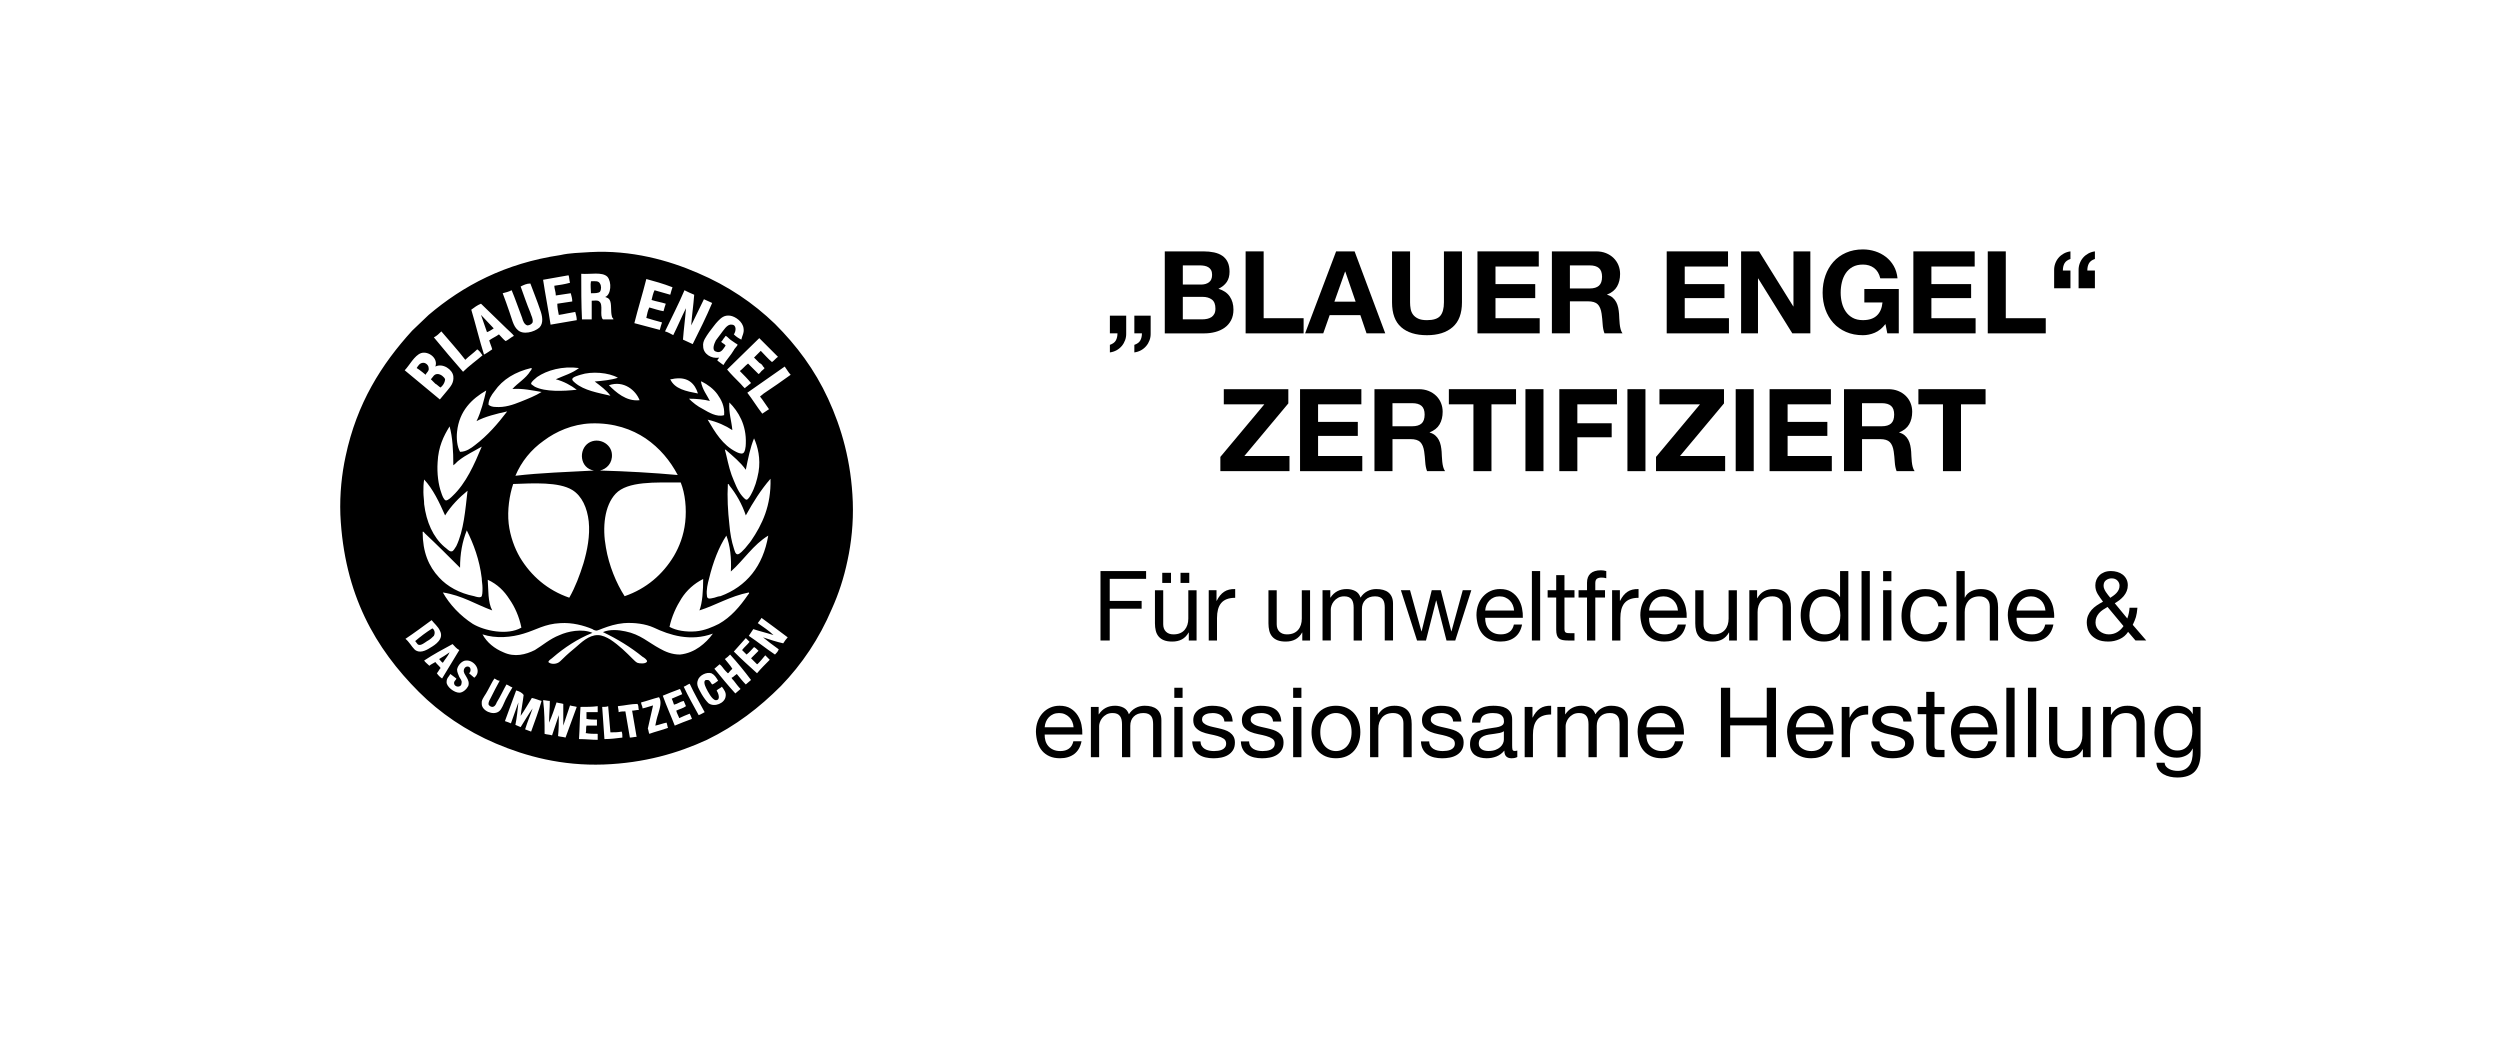<?xml version="1.0" encoding="utf-8"?>
<!-- Generator: Adobe Illustrator 26.2.0, SVG Export Plug-In . SVG Version: 6.00 Build 0)  -->
<svg version="1.1" id="Ebene_1" xmlns="http://www.w3.org/2000/svg" xmlns:xlink="http://www.w3.org/1999/xlink" x="0px" y="0px"
	 viewBox="0 0 334.2 141.7" enable-background="new 0 0 334.2 141.7" xml:space="preserve">
<rect y="-1" fill="none" width="334.2" height="141.7"/>
<g>
	<g>
		<path d="M78.9,33.7c5.5-0.3,10.5,1.1,14.4,2.8c4,1.7,7.4,4,10.3,6.8c2.9,2.9,5.3,6.1,7.1,10c1.8,3.9,3.1,8.4,3.3,13.8
			c0.1,2.8-0.2,5.5-0.7,7.8c-0.5,2.4-1.2,4.5-2.1,6.5c-1.7,4-4,7.4-6.8,10.3c-2.9,2.9-6,5.3-9.9,7.2c-3.9,1.8-8.4,3.1-13.8,3.3
			c-5.6,0.2-10.4-1.1-14.4-2.8c-4-1.7-7.5-4.1-10.3-6.9c-5.8-5.8-10-13-10.5-23.7c-0.1-2.8,0.2-5.5,0.7-7.8
			c1.5-7.1,4.8-12.3,8.9-16.8c0.7-0.7,1.5-1.4,2.2-2.1c4.6-3.9,10.2-6.9,17.6-8C76.2,33.8,77.5,33.8,78.9,33.7z M81.2,37
			c-0.7-0.7-2.3-0.3-3.5-0.4c0,2,0,4.1,0.1,6.1c0.4,0,0.9,0,1.3,0c0-0.8,0-1.8,0-2.5c0.4,0,0.8-0.1,1,0.1c0.6,0.4,0,1.9,0.5,2.4
			c0.5,0,0.9,0,1.4,0c0-0.2-0.2-0.2-0.2-0.4c-0.2-0.7,0-1.7-0.3-2.2c-0.1-0.2-0.3-0.3-0.6-0.4C81.7,39.4,81.8,37.7,81.2,37z
			 M72.6,37.4c0.3,2,0.7,4,1,6c1.2-0.2,2.3-0.4,3.5-0.6c0-0.4-0.1-0.7-0.2-1.1c-0.7,0.1-1.5,0.3-2.2,0.4c-0.1-0.5-0.2-1-0.2-1.5
			c0.7-0.1,1.3-0.2,2-0.3c0-0.4-0.1-0.7-0.2-1.1c-0.7,0.1-1.3,0.2-2,0.3c0-0.5-0.2-0.9-0.2-1.3c0.7-0.1,1.4-0.2,2.1-0.4
			c-0.1-0.3-0.1-0.8-0.2-1C74.8,37,73.7,37.2,72.6,37.4z M86.4,37.3c-0.5,2-1.1,3.9-1.6,5.9c1.2,0.3,2.2,0.6,3.4,0.9
			c0.1-0.4,0.2-0.7,0.3-1c-0.7-0.2-1.5-0.4-2.1-0.6c0.1-0.5,0.2-1,0.4-1.4c0.7,0.2,1.3,0.4,1.9,0.5c0.1-0.4,0.2-0.7,0.3-1
			c-0.6-0.2-1.3-0.3-1.9-0.5c0.1-0.4,0.2-0.9,0.4-1.3c0.7,0.2,1.4,0.4,2.1,0.6c0.1-0.4,0.2-0.7,0.3-1C88.6,37.9,87.5,37.6,86.4,37.3
			z M69.6,38.3c0.4,1.1,0.8,2.3,1.3,3.5c0.1,0.4,0.4,0.8,0.3,1.3c-0.1,0.2-0.4,0.4-0.7,0.4c-0.4-0.1-0.6-0.6-0.7-1
			c-0.5-1.3-0.9-2.5-1.4-3.7c-0.4,0.2-0.8,0.3-1.2,0.4c0.3,0.8,0.6,1.6,0.9,2.5c0.3,0.8,0.5,1.9,1.1,2.4c0.7,0.7,2.2,0.3,2.9-0.3
			c0.6-0.6,0.4-1.6,0.1-2.4c-0.4-1.2-0.9-2.4-1.3-3.5C70.4,37.9,70,38.1,69.6,38.3z M91.5,38.8c-0.8,1.9-1.7,3.6-2.6,5.5
			c0.4,0.1,0.7,0.3,1.1,0.5c0.6-1.2,1.1-2.4,1.7-3.6c-0.1,1.4-0.3,2.8-0.4,4.2c0.4,0.2,0.9,0.4,1.3,0.6c0.9-1.8,1.8-3.6,2.6-5.5
			c-0.4-0.2-0.7-0.3-1.1-0.5c-0.6,1.2-1.1,2.3-1.7,3.5c0.1-1.4,0.3-2.7,0.4-4.1C92.3,39.2,91.9,39,91.5,38.8z M67.7,43.9
			c-1.1-1.1-2.3-2.2-3.4-3.3c-0.5,0.2-0.9,0.5-1.3,0.8c0.6,2,1.1,4.1,1.7,6c0.4-0.2,0.8-0.5,1.1-0.7c-0.1-0.4-0.3-0.8-0.4-1.2
			c0.4-0.3,0.9-0.5,1.3-0.8c0.3,0.3,0.6,0.7,0.9,0.9c0.4-0.2,0.7-0.5,1.1-0.7C68.5,44.6,68.1,44.3,67.7,43.9z M99.4,43.9
			c-0.1-0.9-1.1-1.6-1.8-1.7c-0.8-0.1-1.2,0.3-1.6,0.7s-0.8,1-1.2,1.5c-0.4,0.6-0.9,1.2-0.8,1.9c0,1,1.1,1.7,2.1,1.5
			c0,0.2-0.2,0.2-0.2,0.4c0.3,0.2,0.5,0.4,0.8,0.6c0.4-0.7,1-1.3,1.4-2c0-0.1,0.5-0.6,0.5-0.7c0-0.1-0.3-0.2-0.4-0.3
			c-0.4-0.3-0.5-0.3-0.8-0.6c0,0-0.3-0.3-0.4-0.3c0,0-0.2,0.3-0.3,0.4c-0.1,0.2-0.2,0.3-0.3,0.4c0.2,0.2,0.5,0.3,0.6,0.5
			c-0.3,0.4-0.6,1.1-1.3,0.8c-0.6-0.2-0.2-1.1,0-1.5c0.2-0.3,0.4-0.5,0.6-0.8c0.4-0.5,0.9-1.4,1.5-1.3c0.7,0,0.6,0.9,0.3,1.3
			c0.3,0.3,0.6,0.5,1,0.7C99.2,44.9,99.5,44.5,99.4,43.9z M59,44.3c-0.3,0.3-0.6,0.6-1,0.8c1.3,1.6,2.6,3.1,3.9,4.6
			c0.8-0.8,1.8-1.5,2.6-2.2c-0.2-0.3-0.4-0.6-0.7-0.8c-0.5,0.5-1.1,0.9-1.6,1.4C61.2,46.8,60.1,45.6,59,44.3z M101.5,45.2
			c-1.4,1.4-2.9,2.8-4.3,4.2c0.5,0.6,1.2,1.3,1.8,1.9c0.1,0.1,0.5,0.6,0.6,0.6c0,0,0.1-0.2,0.2-0.2c0.2-0.2,0.4-0.3,0.6-0.5
			c-0.5-0.6-1-1.1-1.5-1.6c0.4-0.3,0.7-0.7,1.1-1c0.5,0.5,0.9,0.9,1.4,1.4c0.2-0.1,0.2-0.2,0.4-0.4c0.1-0.1,0.4-0.3,0.4-0.4
			c0,0-0.3-0.3-0.3-0.4c-0.1-0.1-0.2-0.2-0.4-0.3c-0.1-0.1-0.7-0.7-0.7-0.7l0.2-0.2c0.3-0.3,0.5-0.5,0.7-0.7c0.5,0.5,1,1.1,1.5,1.5
			c0.3-0.2,0.5-0.5,0.8-0.7C103.1,46.8,102.3,46,101.5,45.2z M56.3,47.2c-0.9,0.3-1.6,1.7-2.2,2.3c1.6,1.3,3.1,2.6,4.7,3.9
			c0.3-0.4,0.7-0.8,1-1.2c0.4-0.5,0.9-1,0.8-1.9c-0.1-0.9-1.4-1.8-2.4-1.3C58.6,47.9,57.3,46.9,56.3,47.2z M104.9,49
			c-1.7,1.2-3.3,2.3-5,3.5c0.7,0.9,1.3,1.9,2,2.8c0.3-0.2,0.6-0.4,0.9-0.6c-0.3-0.4-0.6-0.9-0.9-1.3c-0.1-0.1-0.3-0.4-0.3-0.4
			s0.4-0.3,0.5-0.4c1.2-0.8,2.5-1.7,3.6-2.5C105.4,49.8,105.2,49.4,104.9,49z M71.8,50.4C71.6,50.6,71,51,71,51.3
			c0,0.1,0.4,0.3,0.5,0.4c1.4,0.7,3.8,0.6,5.6,0.4c-0.8-0.6-1.7-1.1-2.8-1.4c1.1-0.5,2.2-0.8,3.1-1.5C75.2,48.9,73.1,49.5,71.8,50.4
			z M70.9,49.6c0.1-0.1,0.3-0.4,0.1-0.4c-2.1,0.5-3.8,1.5-4.9,3.1c-0.4,0.5-0.8,1.1-0.8,1.8c0.2,0.2,0.6,0.3,0.9,0.3
			c1.3,0.1,2.4-0.3,3.4-0.7s2-0.8,2.8-1.3c-1.2-0.2-2.5-0.5-3.9-0.4C69.2,51.2,70.3,50.6,70.9,49.6z M77.6,50.1
			c-0.3,0.1-1.1,0.3-1.1,0.6c0,0.2,0.3,0.4,0.4,0.5c1.2,1,3,1.3,4.7,1.7c-0.5-0.7-1.3-1.3-2.1-1.9c1.1-0.1,2.2-0.2,3.1-0.5
			C81.4,49.8,79.1,49.6,77.6,50.1z M90.3,50.6c-0.2,0-0.4,0.1-0.7,0.1c0.6,1.3,2.1,1.6,3.7,1.9C92.9,51.3,92,50.4,90.3,50.6z
			 M94.9,53.6c-0.8-0.2-1.8-0.3-2.8-0.3c0.5,0.5,1.1,1,1.9,1.4c0.7,0.4,1.8,1.1,2.8,0.8c0.1-1.2-0.4-2.1-0.9-2.8s-1.3-1.3-2.1-1.7
			c0,0,0,0-0.1,0C93.9,52.1,94.5,52.8,94.9,53.6z M81.4,51.5c0.9,0.9,2.3,2.2,4.1,2C85,52.2,83.4,50.8,81.4,51.5z M63.7,56.3
			c0.6-1.2,1-2.8,1.3-4.1c-1.9,1.1-3.6,2.7-3.9,5.5c-0.1,0.9,0,2,0.4,2.7c0.8,0,1.5-0.5,2-0.9c1.7-1.3,3-2.8,4.3-4.5l0,0
			C66.4,55.3,64.8,55.7,63.7,56.3z M97.9,57.5c-0.9-0.6-2-1.1-3.3-1.4c1,1.7,2,3.4,3.8,4.3c0.2,0.1,0.6,0.3,0.9,0.2s0.4-0.9,0.4-1.3
			c0.1-2.5-1-4.3-2.2-5.5l0,0l0,0C97.4,55.2,97.8,56.3,97.9,57.5z M86.3,58.6c-1.8-1.2-4.2-2.1-7.3-2c-2.5,0.1-4.7,1.1-6.3,2.3
			c-1.7,1.2-3,2.8-3.8,4.7c3.4-0.4,6.9-0.5,10.5-0.7c-1.9-0.3-2.1-2.8-0.7-3.7c1.3-0.8,3,0.1,3.1,1.5c0.1,1.2-0.7,2-1.6,2.2
			c3.6,0.1,7.1,0.3,10.4,0.6C89.6,61.6,88.2,59.9,86.3,58.6z M58.5,61.8c-0.1,1.5,0.1,3,0.5,4.1c0.1,0.3,0.3,0.9,0.6,1
			c0.3,0,0.7-0.4,0.9-0.6c1.8-1.7,2.9-4.2,3.9-6.6c-1,0.6-2.1,1.1-3,1.8c-0.3,0.2-0.5,0.5-0.8,0.7c0-1.9-0.1-3.8-0.5-5.2
			C59.3,58.3,58.6,59.7,58.5,61.8z M99.7,62.8c-0.7-1-1.7-1.8-2.6-2.6c0,0-0.1-0.1-0.2-0.1c0.3,1.1,0.5,2.3,0.9,3.4
			c0.4,1,0.8,2.1,1.4,2.8c0.1,0.1,0.4,0.5,0.6,0.5s0.5-0.5,0.6-0.7c0.5-0.9,0.8-1.9,1-3c0.3-1.8-0.1-3.4-0.6-4.5l0,0
			C100.3,59.8,100,61.3,99.7,62.8z M99.7,68.9c-0.5-1.5-1.3-2.9-2.2-4c0-0.1-0.1-0.2-0.2-0.2c-0.1,1.8,0,3.6,0.2,5.4
			c0.1,1.2,0.3,2.3,0.6,3.2c0.1,0.3,0.2,0.8,0.5,0.8s0.8-0.6,1-0.8c0.3-0.4,0.6-0.7,0.8-1c1.5-2.2,2.7-4.7,2.6-8.3l0,0
			C101.7,65.5,100.7,67.1,99.7,68.9z M56.7,64.1L56.7,64.1c-0.1,0.6-0.1,1.1-0.1,1.7c0,0.5,0.1,1.1,0.1,1.6c0.3,2.4,1.2,4.4,2.7,5.7
			c0.3,0.2,0.7,0.7,1,0.6c0.2,0,0.4-0.4,0.6-0.7c1-2.1,1.2-4.8,1.5-7.4c-1.1,0.9-2.2,2-3,3.3C58.7,67.1,57.9,65.4,56.7,64.1z
			 M78,75.3c0.5-1.7,0.9-3.7,0.7-5.6c-0.2-1.8-0.9-3.4-2.2-4.2c-1.8-1.1-5.2-0.9-7.9-0.8c-0.5,1.5-0.8,3.5-0.6,5.3
			c0.2,1.7,0.8,3.3,1.5,4.5c1.5,2.5,3.7,4.4,6.6,5.4C76.9,78.5,77.5,76.9,78,75.3z M82.3,66c-1.5,1.6-1.8,4.5-1.3,7.2
			c0.4,2.4,1.4,4.8,2.5,6.5c2.9-1,5.1-2.9,6.6-5.4c0.7-1.2,1.3-2.7,1.5-4.5s0-3.8-0.6-5.3C87.6,64.5,83.9,64.3,82.3,66z M61.5,75.9
			c-1.5-1.5-3.1-3.1-4.7-4.6c-0.1-0.1-0.2-0.3-0.3-0.2c0,2.7,0.8,4.6,2.2,6.1c1.1,1.2,2.7,2.1,4.7,2.5c0.3,0.1,0.7,0.2,0.9,0.1
			c0.2-0.1,0.2-0.7,0.2-1.2s-0.1-0.9-0.1-1.3c-0.3-2.5-1.1-4.6-2-6.4l0,0C61.8,72.4,61.5,74,61.5,75.9z M94.8,77.3
			c-0.2,0.7-0.4,1.6-0.3,2.3c0,0.6,0.5,0.4,1,0.3c0.3-0.1,0.6-0.2,0.8-0.2c3.5-1.3,5.7-4,6.4-8.1c-2,1.2-3.3,3.3-5,4.8
			c0.1-1.8-0.1-3.5-0.6-4.8C96.1,73.1,95.3,75.2,94.8,77.3z M65.8,81.6c-2.2-0.8-4-2-6.6-2.4c0.9,1.6,2.3,3.1,4,4.2
			c1.5,0.9,4.6,1.6,6.5,0.5c-0.3-1.5-0.9-2.8-1.6-3.8c-0.7-1.1-1.6-2-2.9-2.6l0,0C65.3,78.8,65.2,80.5,65.8,81.6z M94,77.4
			c-1.2,0.6-2.2,1.5-2.9,2.6c-0.7,1.1-1.3,2.4-1.6,3.8c0.9,0.5,2.2,0.7,3.5,0.6c1.2-0.1,2.3-0.6,3.1-1c1.6-0.9,2.8-2.3,3.9-3.9
			c0.1-0.1,0.2-0.2,0.1-0.3c-2.5,0.5-4.4,1.7-6.6,2.4C93.9,80.6,94,78.9,94,77.4L94,77.4z M101.8,82.6c-0.1,0.2-0.3,0.4-0.5,0.7
			c0.7,0.5,1.5,1,2.1,1.6c-0.9-0.3-1.8-0.5-2.7-0.8c-0.2,0.3-0.4,0.6-0.6,0.9c1.2,0.8,2.3,1.7,3.5,2.5c0.2-0.2,0.4-0.4,0.5-0.7
			c-0.7-0.5-1.5-1.1-2.1-1.6c0.9,0.3,1.8,0.6,2.7,0.8c0.2-0.3,0.4-0.6,0.6-0.8C104.1,84.3,102.9,83.4,101.8,82.6z M55.4,86.8
			c0.6,0.6,1.5,0.2,2.1-0.2c0.7-0.4,1.9-1.2,1.3-2.3c-0.2-0.5-0.8-1-1.1-1.4c-1.1,0.8-2.3,1.7-3.5,2.5C54.7,85.8,55,86.4,55.4,86.8z
			 M87.4,83.9c-1.1-0.5-2.6-0.7-4-0.6c-1.1,0.1-2,0.4-2.8,0.7c-0.3,0.1-0.7,0.3-0.9,0.3c-0.1,0-0.4-0.1-0.5-0.2
			c-1.2-0.5-2.7-0.9-4.3-0.8c-2.1,0.1-3.2,0.9-4.9,1.4c-1.6,0.5-3.7,0.7-5.5,0.1c0.6,1.1,1.6,1.9,2.8,2.4c1.5,0.7,3,0.3,4.2-0.3
			c1-0.6,2-1.5,3.3-2c1.1-0.5,3-0.9,4.4-0.3c-2,0.8-3.8,2-5.3,3.3c-0.2,0.2-0.5,0.3-0.6,0.6c0.3,0.3,0.9,0.3,1.3,0.1
			c0.2-0.1,0.4-0.3,0.6-0.5c0.6-0.6,1.2-1.1,1.8-1.6c0.7-0.6,1.7-1.6,2.9-1.6c0.6,0,1.2,0.3,1.7,0.6c1.2,0.8,2.1,1.7,3,2.6
			c0.2,0.2,0.4,0.4,0.6,0.5s1.2,0.2,1.3-0.2c0-0.2-0.4-0.5-0.6-0.6c-1.6-1.3-3.4-2.4-5.3-3.3c0.9-0.4,2.1-0.3,3-0.1
			c2,0.4,3.1,1.5,4.6,2.3c0.7,0.4,1.6,0.8,2.7,0.8c1-0.1,1.9-0.5,2.6-1s1.3-1.1,1.8-1.8C92.3,85.8,89.5,84.9,87.4,83.9z M99.7,85.3
			c-0.5,0.6-1.1,1.2-1.6,1.8c1,1,2.1,2,3.1,2.9c0.5-0.6,1.1-1.2,1.7-1.8c-0.2-0.2-0.4-0.4-0.6-0.6c-0.2,0.2-0.3,0.4-0.5,0.6
			c-0.1,0.1-0.5,0.6-0.6,0.6l-0.2-0.2c-0.2-0.2-0.4-0.4-0.6-0.6c0.3-0.3,0.7-0.7,1-1c-0.2-0.2-0.4-0.4-0.6-0.5c-0.3,0.3-0.6,0.7-1,1
			c-0.2-0.2-0.4-0.4-0.6-0.6c0.3-0.4,0.7-0.7,1-1.1C100.1,85.7,99.9,85.5,99.7,85.3z M60.5,86.1c-1.3,0.7-2.6,1.4-3.8,2.2
			c0.1,0.2,0.5,0.5,0.7,0.7c0.2-0.2,0.5-0.3,0.8-0.5c0.2,0.3,0.5,0.5,0.7,0.8c-0.2,0.2-0.3,0.5-0.5,0.7c0.2,0.3,0.4,0.5,0.7,0.7
			c0.8-1.3,1.5-2.5,2.3-3.8C61,86.7,60.8,86.4,60.5,86.1z M97.6,87.5c-0.2,0.2-0.4,0.4-0.7,0.6c0.3,0.4,0.7,0.8,1,1.3
			c-0.1,0.1-0.2,0.2-0.3,0.3c-0.1,0.1-0.2,0.3-0.3,0.3c0,0-0.2-0.2-0.3-0.3c-0.3-0.3-0.5-0.7-0.8-0.9c-0.2,0.2-0.5,0.4-0.7,0.6
			c0.9,1.1,1.8,2.2,2.8,3.3c0.2-0.2,0.5-0.4,0.7-0.6c-0.3-0.3-0.6-0.7-0.9-1.1c-0.1-0.1-0.3-0.3-0.3-0.4l0.2-0.1
			c0.2-0.2,0.4-0.3,0.5-0.4c0.4,0.5,0.8,1,1.2,1.4c0.2-0.2,0.5-0.4,0.7-0.6C99.5,89.7,98.6,88.6,97.6,87.5z M62.3,88.3
			c-0.5,0-1.1,0.6-1.2,1.2c0,0.4,0.2,0.7,0.3,1c0.1,0.2,0.4,0.5,0.3,0.8c0,0.7-1,0.6-1,0c0-0.3,0.3-0.4,0.3-0.6
			c-0.3-0.2-0.5-0.4-0.8-0.6c-0.2,0.4-0.5,0.5-0.5,1.1s1,1.4,1.7,1.4c0.5,0,1-0.5,1.2-0.9c0.3-0.9-0.7-1.5-0.6-2.1
			c0-0.2,0.2-0.5,0.5-0.5c0.5,0,0.5,0.7,0.2,0.9c0.2,0.2,0.5,0.4,0.7,0.6C64.5,89.7,63.4,88.2,62.3,88.3z M95.1,90
			c-0.7-0.2-1.6,0.3-1.8,0.9c-0.3,0.7,0.2,1.3,0.5,1.9c0.3,0.5,0.6,0.9,0.9,1.2c0.8,0.6,2.2,0,2.3-0.9c0.1-0.5-0.2-0.9-0.5-1.3
			c-0.2,0.2-0.5,0.3-0.7,0.5c0.2,0.3,0.6,1.3-0.1,1.3c-0.5,0-1.1-1.2-1.3-1.6c-0.2-0.4-0.5-1.2,0.2-1.1c0.3,0,0.4,0.4,0.6,0.6
			c0.3-0.1,0.5-0.3,0.8-0.5C95.7,90.5,95.5,90.2,95.1,90z M66.1,90.7c-0.3,0.4-0.5,0.9-0.9,1.6c-0.3,0.6-0.7,1-0.8,1.5
			c0,0.1,0,0.3,0,0.3c0,0.9,1.5,1.6,2.3,1c0.4-0.3,0.6-1,0.9-1.6s0.6-1.1,0.9-1.6c-0.3-0.1-0.5-0.3-0.8-0.4
			c-0.4,0.7-0.8,1.6-1.3,2.4c-0.1,0.3-0.3,0.6-0.6,0.6c-0.2,0-0.5-0.2-0.5-0.4c0-0.3,0.2-0.6,0.3-0.8c0.4-0.8,0.8-1.6,1.2-2.3
			C66.6,91,66.4,90.9,66.1,90.7z M92.2,91.4c-0.3,0.1-0.5,0.3-0.8,0.4c0.6,1.3,1.3,2.5,2,3.8c0.3-0.1,0.6-0.3,0.8-0.4
			C93.5,93.9,92.8,92.7,92.2,91.4z M88.6,93c0.5,1.4,1.1,2.7,1.6,4c0.7-0.3,1.5-0.6,2.3-0.9c-0.1-0.3-0.2-0.5-0.3-0.7
			c-0.5,0.2-1,0.4-1.4,0.6c-0.1-0.3-0.3-0.6-0.4-1c0.4-0.2,0.9-0.3,1.3-0.6c-0.1-0.2-0.2-0.5-0.3-0.7c-0.5,0.1-0.8,0.4-1.3,0.5
			c-0.1-0.3-0.2-0.6-0.3-0.8c0.5-0.2,0.9-0.4,1.4-0.6c-0.1-0.3-0.2-0.5-0.3-0.7C90.1,92.4,89.3,92.7,88.6,93z M69,92.3
			c-0.5,1.4-1,2.7-1.5,4.1c0.3,0.1,0.6,0.2,0.8,0.3c0.3-0.9,0.7-1.9,1-2.8c-0.1,1-0.2,2-0.4,3c0.2,0.1,0.5,0.2,0.7,0.3
			c0.5-0.8,1.1-1.8,1.6-2.5c-0.3,0.9-0.7,1.8-1,2.8c0.3,0.1,0.5,0.2,0.8,0.3c0.5-1.4,1-2.7,1.4-4.1c-0.4-0.1-0.8-0.3-1.3-0.4
			c-0.5,0.8-1,1.7-1.5,2.4c0.1-0.9,0.3-1.9,0.4-2.8C69.8,92.6,69.4,92.4,69,92.3z M88,95.4c0.2-0.7,0.5-1.6,0.1-2.2
			c-0.8,0.2-1.6,0.5-2.4,0.7c0,0.3,0.2,0.5,0.2,0.8c0.5-0.1,1-0.3,1.4-0.4c-0.2,1-0.5,2.1-0.7,3.1c0.1,0.2,0.1,0.5,0.2,0.7
			c0.8-0.3,1.7-0.5,2.5-0.8c-0.1-0.2-0.1-0.5-0.2-0.7c-0.5,0.1-1,0.3-1.5,0.4C87.7,96.5,87.8,96,88,95.4z M72.8,98.1
			c0.3,0.1,0.7,0.1,1,0.2c0.3-0.9,0.6-1.8,0.9-2.7c0,0.9,0,1.9-0.1,2.8c0.3,0.1,0.7,0.1,1,0.2c0.5-1.4,1-2.7,1.5-4.1
			c-0.3-0.1-0.6-0.1-0.9-0.2c-0.3,0.9-0.6,1.8-0.9,2.7c0-1,0-1.9,0-2.9C75,94,74.7,94,74.4,93.9c-0.3,0.9-0.6,1.8-1,2.7
			c0-1,0.1-1.9,0.1-2.9c-0.3,0-0.6-0.1-0.9-0.1C72.8,95.2,72.8,96.6,72.8,98.1z M82.6,94.4c0,0.2,0.1,0.5,0.1,0.8
			c0.3-0.1,0.6-0.1,0.9-0.1c0.2,1.1,0.4,2.3,0.6,3.5c0.3,0,0.6-0.1,0.9-0.1c-0.2-1.2-0.4-2.3-0.6-3.5c0.3,0,0.6-0.1,0.9-0.1
			c-0.1-0.3,0-0.6-0.2-0.8C84.4,94.1,83.6,94.3,82.6,94.4z M77.6,94.5c-0.1,1.4-0.1,2.9-0.2,4.3c0.9,0,1.7,0.1,2.5,0.1
			c0-0.3,0-0.5,0-0.8c-0.5,0-1.1,0-1.6-0.1c0.1-0.3,0-0.7,0.1-1c0.5,0,0.9,0,1.4,0c0-0.3,0-0.5,0-0.8c-0.4,0-1,0-1.4-0.1
			c0-0.3,0-0.6,0-0.9c0.5,0,1,0,1.5,0c0-0.3,0-0.5,0-0.8C79.2,94.5,78.4,94.5,77.6,94.5z M80.5,94.5c0.1,1.5,0.2,2.8,0.3,4.3
			c0.8,0,1.6-0.1,2.4-0.2c0-0.3,0-0.6-0.1-0.8c-0.5,0.1-1,0.1-1.5,0.1c-0.1-1.2-0.2-2.4-0.3-3.5l0,0C81.1,94.5,80.8,94.5,80.5,94.5z
			"/>
		<path d="M79,39.2c0-0.5-0.1-1.1,0-1.6c0.5,0,1-0.1,1.2,0.3c0.2,0.3,0.2,0.8,0,1.1C80,39.2,79.5,39.2,79,39.2z"/>
		<path d="M64.3,42.1c0.6,0.6,1.1,1.2,1.7,1.8c-0.3,0.2-0.6,0.4-0.9,0.5C64.8,43.6,64.6,42.9,64.3,42.1z"/>
		<path d="M56.9,50.1c-0.4-0.3-0.7-0.6-1.2-0.9c0.2-0.3,0.4-0.7,0.9-0.7c0.3,0,0.7,0.3,0.7,0.7C57.4,49.6,57,49.8,56.9,50.1z"/>
		<path d="M57.6,50.7c0.3-0.3,0.4-0.7,0.9-0.7c0.4,0,0.9,0.4,1,0.7c0,0.3-0.2,0.7-0.4,0.9l-0.2,0.2c-0.1,0-0.6-0.5-0.7-0.5
			C57.9,51,57.8,50.9,57.6,50.7z"/>
		<path d="M55.5,85.7c0.7-0.6,1.5-1.2,2.3-1.7l0,0c0.3,0.2,0.4,0.6,0.2,1c-0.2,0.2-0.5,0.5-0.9,0.7c-0.3,0.2-0.8,0.6-1.1,0.5
			C55.8,86.2,55.7,85.9,55.5,85.7z"/>
		<path d="M60.1,87.2c-0.2,0.5-0.6,0.9-0.9,1.4c-0.2-0.1-0.3-0.3-0.5-0.5C59.2,87.8,59.7,87.5,60.1,87.2z"/>
	</g>
</g>
<g>
	<g enable-background="new    ">
		<path d="M150.55,42.2v2.349c0.01,0.328-0.039,0.638-0.146,0.929c-0.107,0.292-0.258,0.553-0.453,0.783
			c-0.195,0.23-0.428,0.42-0.699,0.568c-0.271,0.147-0.565,0.242-0.882,0.283v-1.013c0.389-0.133,0.655-0.33,0.798-0.591
			c0.144-0.262,0.215-0.576,0.215-0.944h-1.013V42.2H150.55z M153.82,42.2v2.349c0.01,0.328-0.039,0.638-0.146,0.929
			c-0.107,0.292-0.258,0.553-0.453,0.783s-0.427,0.42-0.698,0.568c-0.271,0.147-0.566,0.242-0.883,0.283v-1.013
			c0.389-0.133,0.655-0.33,0.798-0.591c0.143-0.262,0.215-0.576,0.215-0.944h-1.013V42.2H153.82z"/>
		<path d="M160.866,33.604c0.522,0,0.998,0.046,1.428,0.138s0.798,0.243,1.105,0.453c0.307,0.21,0.545,0.488,0.713,0.837
			c0.169,0.348,0.253,0.777,0.253,1.289c0,0.553-0.125,1.013-0.376,1.382c-0.251,0.368-0.622,0.67-1.113,0.905
			c0.675,0.194,1.179,0.535,1.512,1.021c0.333,0.486,0.499,1.072,0.499,1.758c0,0.553-0.107,1.031-0.322,1.436
			s-0.504,0.734-0.867,0.99c-0.364,0.256-0.778,0.445-1.244,0.567c-0.466,0.123-0.944,0.185-1.435,0.185h-5.312v-10.96H160.866z
			 M160.559,38.04c0.43,0,0.783-0.102,1.059-0.307c0.276-0.204,0.415-0.537,0.415-0.998c0-0.255-0.046-0.465-0.138-0.629
			c-0.092-0.164-0.215-0.292-0.369-0.384c-0.153-0.092-0.33-0.156-0.529-0.192c-0.2-0.035-0.407-0.054-0.622-0.054h-2.256v2.563
			H160.559z M160.697,42.691c0.235,0,0.46-0.022,0.675-0.068c0.215-0.047,0.404-0.123,0.568-0.23
			c0.164-0.107,0.294-0.254,0.392-0.438c0.097-0.185,0.146-0.42,0.146-0.706c0-0.562-0.159-0.965-0.476-1.205
			c-0.317-0.24-0.737-0.361-1.259-0.361h-2.625v3.009H160.697z"/>
		<path d="M168.925,33.604v8.934h5.342v2.026h-7.752v-10.96H168.925z"/>
		<path d="M181.082,33.604l4.099,10.96h-2.502l-0.829-2.44h-4.099l-0.859,2.44h-2.426l4.146-10.96H181.082z M181.221,40.328
			l-1.382-4.022h-0.03l-1.428,4.022H181.221z"/>
		<path d="M194.191,43.727c-0.829,0.722-1.975,1.083-3.438,1.083c-1.483,0-2.633-0.358-3.446-1.075
			c-0.813-0.716-1.22-1.821-1.22-3.315v-6.815h2.41v6.815c0,0.297,0.025,0.589,0.076,0.875s0.159,0.54,0.322,0.76
			c0.164,0.22,0.392,0.399,0.684,0.537c0.291,0.139,0.683,0.207,1.174,0.207c0.86,0,1.453-0.191,1.781-0.575
			c0.327-0.384,0.491-0.985,0.491-1.804v-6.815h2.41v6.815C195.436,41.903,195.021,43.006,194.191,43.727z"/>
		<path d="M205.704,33.604v2.026h-5.787v2.349h5.312v1.872h-5.312v2.687h5.91v2.026h-8.32v-10.96H205.704z"/>
		<path d="M213.364,33.604c0.491,0,0.934,0.079,1.328,0.237c0.394,0.159,0.731,0.376,1.013,0.652s0.496,0.597,0.645,0.96
			s0.223,0.755,0.223,1.174c0,0.646-0.136,1.203-0.406,1.674c-0.271,0.471-0.714,0.829-1.328,1.074v0.03
			c0.297,0.082,0.542,0.208,0.737,0.377c0.194,0.168,0.353,0.368,0.476,0.599c0.123,0.229,0.212,0.483,0.269,0.76
			c0.056,0.276,0.095,0.553,0.115,0.829c0.01,0.174,0.021,0.378,0.03,0.613c0.011,0.235,0.028,0.477,0.054,0.722
			c0.025,0.246,0.066,0.479,0.123,0.698c0.057,0.221,0.141,0.407,0.253,0.561h-2.409c-0.134-0.348-0.215-0.763-0.246-1.243
			c-0.03-0.481-0.076-0.941-0.138-1.382c-0.082-0.573-0.256-0.992-0.522-1.259c-0.266-0.266-0.701-0.399-1.305-0.399h-2.41v4.283
			h-2.41v-10.96H213.364z M212.505,38.562c0.553,0,0.967-0.123,1.243-0.368c0.276-0.246,0.415-0.646,0.415-1.197
			c0-0.532-0.139-0.919-0.415-1.159s-0.69-0.361-1.243-0.361h-2.641v3.086H212.505z"/>
		<path d="M231.002,33.604v2.026h-5.787v2.349h5.311v1.872h-5.311v2.687h5.91v2.026h-8.32v-10.96H231.002z"/>
		<path d="M235.146,33.604l4.574,7.353h0.03v-7.353h2.257v10.96h-2.41l-4.56-7.338h-0.03v7.338h-2.257v-10.96H235.146z"/>
		<path d="M250.619,44.48c-0.521,0.22-1.049,0.33-1.581,0.33c-0.839,0-1.594-0.146-2.264-0.438
			c-0.671-0.292-1.236-0.693-1.696-1.205c-0.461-0.512-0.813-1.113-1.06-1.804c-0.245-0.691-0.368-1.436-0.368-2.233
			c0-0.819,0.123-1.579,0.368-2.28c0.246-0.7,0.599-1.312,1.06-1.834c0.46-0.522,1.025-0.932,1.696-1.229
			c0.67-0.296,1.425-0.445,2.264-0.445c0.563,0,1.108,0.085,1.635,0.254c0.527,0.169,1.003,0.417,1.428,0.744
			c0.425,0.328,0.775,0.732,1.052,1.213c0.276,0.481,0.445,1.034,0.507,1.658h-2.303c-0.144-0.614-0.42-1.075-0.829-1.382
			s-0.905-0.461-1.489-0.461c-0.542,0-1.003,0.105-1.381,0.315c-0.379,0.21-0.686,0.491-0.921,0.844
			c-0.236,0.354-0.407,0.755-0.515,1.205s-0.161,0.916-0.161,1.397c0,0.46,0.054,0.908,0.161,1.343s0.278,0.826,0.515,1.174
			c0.235,0.349,0.542,0.627,0.921,0.837c0.378,0.21,0.839,0.314,1.381,0.314c0.799,0,1.415-0.201,1.851-0.606
			c0.435-0.403,0.688-0.989,0.76-1.757h-2.426v-1.797h4.605v5.926h-1.535l-0.246-1.243C251.617,43.874,251.142,44.259,250.619,44.48
			z"/>
		<path d="M263.975,33.604v2.026h-5.787v2.349h5.311v1.872h-5.311v2.687h5.91v2.026h-8.32v-10.96H263.975z"/>
		<path d="M268.134,33.604v8.934h5.342v2.026h-7.752v-10.96H268.134z"/>
		<path d="M274.597,38.531v-2.349c-0.011-0.337,0.038-0.654,0.146-0.951s0.258-0.558,0.453-0.783
			c0.194-0.225,0.427-0.411,0.698-0.561c0.271-0.147,0.565-0.242,0.883-0.283v1.013c-0.39,0.133-0.655,0.33-0.799,0.591
			c-0.144,0.262-0.215,0.581-0.215,0.96h1.014v2.363H274.597z M277.866,38.531v-2.349c-0.011-0.337,0.038-0.654,0.146-0.951
			s0.259-0.558,0.453-0.783c0.194-0.225,0.427-0.411,0.698-0.561c0.271-0.147,0.565-0.242,0.883-0.283v1.013
			c-0.39,0.133-0.655,0.33-0.799,0.591c-0.143,0.262-0.215,0.581-0.215,0.96h1.014v2.363H277.866z"/>
	</g>
	<g enable-background="new    ">
		<path d="M169.016,54.05h-5.418v-2.026h8.626v1.903l-5.878,7.03h6.033v2.026h-9.241v-1.903L169.016,54.05z"/>
		<path d="M181.987,52.024v2.026H176.2v2.349h5.311v1.872H176.2v2.687h5.91v2.026h-8.32v-10.96H181.987z"/>
		<path d="M189.646,52.024c0.491,0,0.934,0.079,1.328,0.237c0.394,0.159,0.731,0.376,1.013,0.652s0.496,0.597,0.645,0.96
			s0.223,0.755,0.223,1.174c0,0.646-0.136,1.203-0.406,1.674c-0.271,0.471-0.714,0.829-1.328,1.074v0.03
			c0.297,0.082,0.542,0.208,0.737,0.377c0.194,0.168,0.353,0.368,0.476,0.599c0.123,0.229,0.212,0.483,0.269,0.76
			c0.056,0.276,0.095,0.553,0.115,0.829c0.01,0.174,0.021,0.378,0.03,0.613c0.011,0.235,0.028,0.477,0.054,0.722
			c0.025,0.246,0.066,0.479,0.123,0.698c0.057,0.221,0.141,0.407,0.253,0.561h-2.409c-0.134-0.348-0.215-0.763-0.246-1.243
			c-0.03-0.481-0.076-0.941-0.138-1.382c-0.082-0.573-0.256-0.992-0.522-1.259c-0.266-0.266-0.701-0.399-1.305-0.399h-2.41v4.283
			h-2.41v-10.96H189.646z M188.787,56.982c0.553,0,0.967-0.123,1.243-0.368c0.276-0.246,0.415-0.646,0.415-1.197
			c0-0.532-0.139-0.919-0.415-1.159s-0.69-0.361-1.243-0.361h-2.641v3.086H188.787z"/>
		<path d="M193.684,54.05v-2.026h8.98v2.026h-3.285v8.934h-2.41V54.05H193.684z"/>
		<path d="M206.332,52.024v10.96h-2.41v-10.96H206.332z"/>
		<path d="M216.156,52.024v2.026h-5.296v2.532h4.59v1.873h-4.59v4.528h-2.41v-10.96H216.156z"/>
		<path d="M219.964,52.024v10.96h-2.41v-10.96H219.964z"/>
		<path d="M227.255,54.05h-5.419v-2.026h8.627v1.903l-5.879,7.03h6.033v2.026h-9.241v-1.903L227.255,54.05z"/>
		<path d="M234.438,52.024v10.96h-2.41v-10.96H234.438z"/>
		<path d="M244.754,52.024v2.026h-5.787v2.349h5.312v1.872h-5.312v2.687h5.91v2.026h-8.32v-10.96H244.754z"/>
		<path d="M252.414,52.024c0.491,0,0.934,0.079,1.328,0.237c0.394,0.159,0.731,0.376,1.013,0.652s0.496,0.597,0.645,0.96
			s0.223,0.755,0.223,1.174c0,0.646-0.136,1.203-0.406,1.674c-0.271,0.471-0.714,0.829-1.328,1.074v0.03
			c0.297,0.082,0.542,0.208,0.737,0.377c0.194,0.168,0.353,0.368,0.476,0.599c0.123,0.229,0.212,0.483,0.269,0.76
			c0.056,0.276,0.095,0.553,0.115,0.829c0.01,0.174,0.021,0.378,0.03,0.613c0.011,0.235,0.028,0.477,0.054,0.722
			c0.025,0.246,0.066,0.479,0.123,0.698c0.057,0.221,0.141,0.407,0.253,0.561h-2.409c-0.134-0.348-0.215-0.763-0.246-1.243
			c-0.03-0.481-0.076-0.941-0.138-1.382c-0.082-0.573-0.256-0.992-0.522-1.259c-0.266-0.266-0.701-0.399-1.305-0.399h-2.41v4.283
			h-2.41v-10.96H252.414z M251.555,56.982c0.553,0,0.967-0.123,1.243-0.368c0.276-0.246,0.415-0.646,0.415-1.197
			c0-0.532-0.139-0.919-0.415-1.159s-0.69-0.361-1.243-0.361h-2.641v3.086H251.555z"/>
		<path d="M256.451,54.05v-2.026h8.98v2.026h-3.285v8.934h-2.41V54.05H256.451z"/>
	</g>
	<g enable-background="new    ">
		<path d="M153.211,76.34v1.04h-4.862v2.951h4.264v1.04h-4.264v4.251h-1.235V76.34H153.211z"/>
		<path d="M158.918,85.622v-1.066h-0.026c-0.234,0.416-0.533,0.722-0.897,0.917c-0.364,0.195-0.793,0.292-1.287,0.292
			c-0.442,0-0.811-0.058-1.105-0.175c-0.295-0.117-0.533-0.284-0.715-0.501c-0.182-0.217-0.31-0.475-0.384-0.773
			s-0.11-0.63-0.11-0.994v-4.42h1.105v4.55c0,0.416,0.121,0.745,0.364,0.988c0.243,0.242,0.577,0.363,1.001,0.363
			c0.338,0,0.631-0.052,0.878-0.155c0.247-0.104,0.453-0.252,0.617-0.442s0.288-0.414,0.371-0.67
			c0.083-0.255,0.124-0.534,0.124-0.838v-3.796h1.105v6.721H158.918z M156.54,76.574v1.352h-1.17v-1.352H156.54z M158.983,76.574
			v1.352h-1.17v-1.352H158.983z"/>
		<path d="M162.624,78.901v1.417h0.026c0.269-0.546,0.598-0.949,0.988-1.209c0.39-0.261,0.884-0.382,1.482-0.364v1.17
			c-0.442,0-0.819,0.061-1.131,0.182c-0.312,0.122-0.563,0.3-0.754,0.533c-0.19,0.234-0.329,0.519-0.416,0.852
			c-0.086,0.334-0.13,0.718-0.13,1.15v2.99h-1.105v-6.721H162.624z"/>
		<path d="M174.09,85.622v-1.066h-0.026c-0.233,0.416-0.533,0.722-0.897,0.917c-0.363,0.195-0.793,0.292-1.287,0.292
			c-0.441,0-0.811-0.058-1.104-0.175c-0.295-0.117-0.533-0.284-0.715-0.501c-0.183-0.217-0.31-0.475-0.384-0.773
			s-0.11-0.63-0.11-0.994v-4.42h1.104v4.55c0,0.416,0.121,0.745,0.364,0.988c0.243,0.242,0.577,0.363,1.001,0.363
			c0.338,0,0.631-0.052,0.878-0.155c0.247-0.104,0.452-0.252,0.617-0.442s0.288-0.414,0.37-0.67
			c0.083-0.255,0.124-0.534,0.124-0.838v-3.796h1.104v6.721H174.09z"/>
		<path d="M177.834,78.901v0.987h0.025c0.502-0.762,1.227-1.144,2.171-1.144c0.416,0,0.793,0.087,1.132,0.26
			c0.338,0.174,0.576,0.468,0.715,0.884c0.225-0.363,0.521-0.646,0.891-0.845c0.367-0.199,0.773-0.299,1.215-0.299
			c0.338,0,0.644,0.037,0.916,0.11c0.273,0.074,0.508,0.188,0.703,0.345c0.194,0.156,0.346,0.357,0.455,0.604
			c0.107,0.247,0.162,0.544,0.162,0.891v4.927h-1.105v-4.407c0-0.208-0.018-0.402-0.052-0.585c-0.034-0.182-0.1-0.34-0.195-0.475
			c-0.095-0.134-0.228-0.24-0.396-0.318s-0.388-0.117-0.656-0.117c-0.546,0-0.976,0.156-1.287,0.469
			c-0.312,0.312-0.468,0.728-0.468,1.248v4.186h-1.105v-4.407c0-0.216-0.02-0.416-0.059-0.598s-0.105-0.34-0.201-0.475
			c-0.096-0.134-0.223-0.238-0.383-0.312c-0.161-0.074-0.367-0.111-0.618-0.111c-0.321,0-0.596,0.065-0.825,0.195
			c-0.23,0.13-0.416,0.286-0.559,0.468c-0.144,0.183-0.248,0.371-0.312,0.565c-0.064,0.195-0.098,0.357-0.098,0.488v4.186h-1.105
			v-6.721H177.834z"/>
		<path d="M193.368,85.622l-1.364-5.343h-0.027l-1.352,5.343h-1.195l-2.158-6.721h1.222l1.521,5.499h0.027l1.352-5.499h1.209
			l1.404,5.499h0.025l1.508-5.499h1.145l-2.146,6.721H193.368z"/>
		<path d="M202.494,85.193c-0.502,0.381-1.135,0.571-1.898,0.571c-0.537,0-1.002-0.086-1.396-0.26
			c-0.395-0.173-0.727-0.416-0.995-0.728c-0.269-0.312-0.47-0.685-0.604-1.118s-0.21-0.905-0.228-1.417
			c0-0.512,0.078-0.979,0.234-1.404c0.155-0.425,0.374-0.793,0.656-1.104c0.282-0.312,0.615-0.555,1.001-0.729
			c0.386-0.173,0.809-0.26,1.268-0.26c0.598,0,1.094,0.123,1.488,0.37s0.711,0.562,0.949,0.942c0.238,0.382,0.402,0.798,0.494,1.248
			c0.091,0.451,0.127,0.88,0.11,1.287h-5.03c-0.01,0.295,0.025,0.574,0.104,0.839s0.203,0.498,0.377,0.702
			c0.174,0.203,0.395,0.366,0.663,0.487s0.585,0.182,0.948,0.182c0.469,0,0.852-0.108,1.15-0.324c0.3-0.217,0.496-0.547,0.592-0.988
			h1.092C203.322,84.244,202.997,84.812,202.494,85.193z M202.229,80.877c-0.101-0.233-0.234-0.436-0.404-0.604
			c-0.168-0.169-0.367-0.303-0.598-0.403c-0.229-0.099-0.482-0.149-0.76-0.149c-0.287,0-0.545,0.051-0.773,0.149
			c-0.23,0.101-0.428,0.236-0.592,0.41c-0.165,0.173-0.295,0.375-0.391,0.604s-0.151,0.475-0.168,0.734h3.86
			C202.386,81.358,202.327,81.111,202.229,80.877z"/>
		<path d="M205.887,76.34v9.282h-1.104V76.34H205.887z"/>
		<path d="M210.477,78.901v0.975h-1.34v4.173c0,0.13,0.012,0.234,0.033,0.312s0.062,0.139,0.123,0.182
			c0.061,0.044,0.145,0.071,0.254,0.085c0.107,0.013,0.248,0.02,0.422,0.02h0.508v0.975h-0.846c-0.285,0-0.531-0.02-0.734-0.059
			s-0.369-0.11-0.494-0.215c-0.125-0.104-0.219-0.251-0.279-0.441s-0.091-0.442-0.091-0.754v-4.277h-1.144v-0.975h1.144v-2.016
			h1.104v2.016H210.477z"/>
		<path d="M211.021,79.876v-0.975h1.131V77.9c0-0.546,0.158-0.96,0.475-1.242c0.316-0.281,0.777-0.422,1.385-0.422
			c0.104,0,0.223,0.009,0.357,0.025c0.135,0.018,0.254,0.044,0.357,0.078v0.962c-0.096-0.034-0.199-0.059-0.312-0.071
			c-0.112-0.013-0.217-0.02-0.312-0.02c-0.269,0-0.477,0.052-0.624,0.156c-0.147,0.104-0.221,0.304-0.221,0.598v0.937h1.3v0.975
			h-1.3v5.746h-1.105v-5.746H211.021z"/>
		<path d="M216.547,78.901v1.417h0.025c0.269-0.546,0.598-0.949,0.988-1.209c0.39-0.261,0.884-0.382,1.482-0.364v1.17
			c-0.442,0-0.82,0.061-1.131,0.182c-0.312,0.122-0.564,0.3-0.755,0.533c-0.19,0.234-0.329,0.519-0.416,0.852
			c-0.087,0.334-0.13,0.718-0.13,1.15v2.99h-1.105v-6.721H216.547z"/>
		<path d="M224.398,85.193c-0.502,0.381-1.135,0.571-1.898,0.571c-0.537,0-1.002-0.086-1.396-0.26
			c-0.395-0.173-0.727-0.416-0.995-0.728c-0.269-0.312-0.47-0.685-0.604-1.118s-0.21-0.905-0.228-1.417
			c0-0.512,0.078-0.979,0.234-1.404c0.155-0.425,0.374-0.793,0.656-1.104c0.282-0.312,0.615-0.555,1.001-0.729
			c0.386-0.173,0.809-0.26,1.268-0.26c0.598,0,1.094,0.123,1.488,0.37s0.711,0.562,0.949,0.942c0.238,0.382,0.402,0.798,0.494,1.248
			c0.091,0.451,0.127,0.88,0.11,1.287h-5.03c-0.01,0.295,0.025,0.574,0.104,0.839s0.203,0.498,0.377,0.702
			c0.174,0.203,0.395,0.366,0.663,0.487s0.585,0.182,0.948,0.182c0.469,0,0.852-0.108,1.15-0.324c0.3-0.217,0.496-0.547,0.592-0.988
			h1.092C225.227,84.244,224.901,84.812,224.398,85.193z M224.133,80.877c-0.101-0.233-0.234-0.436-0.404-0.604
			c-0.168-0.169-0.367-0.303-0.598-0.403c-0.229-0.099-0.482-0.149-0.76-0.149c-0.287,0-0.545,0.051-0.773,0.149
			c-0.23,0.101-0.428,0.236-0.592,0.41c-0.165,0.173-0.295,0.375-0.391,0.604s-0.151,0.475-0.168,0.734h3.86
			C224.29,81.358,224.231,81.111,224.133,80.877z"/>
		<path d="M231.146,85.622v-1.066h-0.026c-0.233,0.416-0.533,0.722-0.896,0.917c-0.364,0.195-0.793,0.292-1.287,0.292
			c-0.441,0-0.811-0.058-1.105-0.175s-0.533-0.284-0.715-0.501s-0.31-0.475-0.383-0.773c-0.074-0.299-0.111-0.63-0.111-0.994v-4.42
			h1.105v4.55c0,0.416,0.121,0.745,0.363,0.988c0.243,0.242,0.577,0.363,1.002,0.363c0.338,0,0.631-0.052,0.877-0.155
			c0.247-0.104,0.453-0.252,0.617-0.442c0.165-0.19,0.289-0.414,0.371-0.67c0.082-0.255,0.123-0.534,0.123-0.838v-3.796h1.105v6.721
			H231.146z"/>
		<path d="M234.89,78.901v1.065h0.026c0.459-0.814,1.188-1.222,2.184-1.222c0.441,0,0.811,0.061,1.105,0.182
			c0.294,0.122,0.533,0.291,0.715,0.507c0.182,0.217,0.31,0.475,0.383,0.774c0.074,0.299,0.111,0.63,0.111,0.994v4.42h-1.105v-4.55
			c0-0.416-0.121-0.745-0.364-0.988c-0.243-0.242-0.576-0.364-1.001-0.364c-0.338,0-0.631,0.053-0.877,0.156
			c-0.248,0.104-0.453,0.252-0.617,0.442c-0.166,0.19-0.289,0.414-0.371,0.669c-0.082,0.256-0.123,0.535-0.123,0.839v3.796h-1.105
			v-6.721H234.89z"/>
		<path d="M245.979,85.622v-0.91h-0.025c-0.183,0.373-0.469,0.642-0.858,0.807c-0.39,0.164-0.819,0.246-1.287,0.246
			c-0.521,0-0.974-0.095-1.358-0.285c-0.386-0.191-0.707-0.446-0.962-0.768c-0.256-0.32-0.448-0.693-0.579-1.118
			c-0.129-0.424-0.195-0.875-0.195-1.352s0.063-0.928,0.189-1.353c0.125-0.424,0.316-0.795,0.572-1.111
			c0.255-0.316,0.576-0.567,0.961-0.754c0.387-0.187,0.834-0.279,1.346-0.279c0.174,0,0.359,0.018,0.56,0.052
			c0.199,0.035,0.398,0.094,0.598,0.176s0.388,0.19,0.565,0.325c0.178,0.134,0.327,0.301,0.449,0.5h0.025V76.34h1.105v9.282H245.979
			z M242.008,83.236c0.082,0.299,0.207,0.565,0.377,0.8c0.168,0.234,0.385,0.42,0.649,0.559s0.573,0.208,0.929,0.208
			c0.373,0,0.689-0.073,0.949-0.221s0.473-0.34,0.638-0.578s0.284-0.51,0.357-0.812c0.073-0.304,0.11-0.611,0.11-0.923
			c0-0.33-0.039-0.648-0.117-0.956s-0.201-0.578-0.37-0.812s-0.388-0.423-0.657-0.565c-0.268-0.143-0.594-0.215-0.975-0.215
			c-0.373,0-0.689,0.074-0.949,0.222s-0.468,0.342-0.623,0.585c-0.156,0.242-0.27,0.52-0.338,0.832
			c-0.07,0.312-0.104,0.633-0.104,0.962C241.884,82.632,241.925,82.938,242.008,83.236z"/>
		<path d="M249.956,76.34v9.282h-1.104V76.34H249.956z"/>
		<path d="M251.736,77.692V76.34h1.105v1.353H251.736z M252.842,78.901v6.721h-1.105v-6.721H252.842z"/>
		<path d="M258.575,80.071c-0.278-0.234-0.649-0.352-1.118-0.352c-0.398,0-0.732,0.074-1.001,0.222s-0.483,0.342-0.644,0.585
			c-0.16,0.242-0.275,0.521-0.344,0.838c-0.07,0.316-0.104,0.644-0.104,0.981c0,0.312,0.036,0.616,0.11,0.91
			c0.074,0.295,0.188,0.558,0.344,0.787c0.156,0.229,0.36,0.413,0.611,0.552c0.252,0.139,0.551,0.208,0.897,0.208
			c0.546,0,0.973-0.143,1.28-0.429s0.496-0.688,0.565-1.209h1.132c-0.122,0.832-0.432,1.474-0.93,1.924
			c-0.499,0.451-1.177,0.676-2.035,0.676c-0.512,0-0.964-0.082-1.358-0.246c-0.395-0.165-0.724-0.399-0.987-0.702
			c-0.266-0.304-0.465-0.665-0.599-1.086c-0.134-0.42-0.202-0.882-0.202-1.385c0-0.502,0.066-0.973,0.195-1.41
			c0.131-0.438,0.328-0.819,0.592-1.144c0.264-0.325,0.596-0.581,0.994-0.768s0.863-0.279,1.392-0.279
			c0.382,0,0.739,0.046,1.072,0.137s0.628,0.231,0.884,0.422c0.256,0.191,0.467,0.432,0.631,0.722
			c0.164,0.291,0.269,0.635,0.312,1.033h-1.145C259.034,80.635,258.853,80.305,258.575,80.071z"/>
		<path d="M262.644,76.34v3.549h0.026c0.086-0.208,0.207-0.383,0.363-0.526c0.156-0.143,0.332-0.26,0.527-0.351
			c0.194-0.091,0.398-0.158,0.61-0.201c0.212-0.044,0.418-0.065,0.618-0.065c0.441,0,0.81,0.061,1.104,0.182
			c0.294,0.122,0.533,0.291,0.715,0.507c0.183,0.217,0.31,0.475,0.384,0.774c0.073,0.299,0.11,0.63,0.11,0.994v4.42h-1.104v-4.55
			c0-0.416-0.122-0.745-0.365-0.988c-0.242-0.242-0.576-0.364-1-0.364c-0.338,0-0.631,0.053-0.878,0.156
			c-0.247,0.104-0.452,0.252-0.617,0.442s-0.288,0.414-0.37,0.669c-0.083,0.256-0.124,0.535-0.124,0.839v3.796h-1.104V76.34H262.644
			z"/>
		<path d="M273.524,85.193c-0.503,0.381-1.136,0.571-1.897,0.571c-0.538,0-1.004-0.086-1.398-0.26
			c-0.395-0.173-0.726-0.416-0.994-0.728c-0.269-0.312-0.471-0.685-0.604-1.118s-0.21-0.905-0.228-1.417
			c0-0.512,0.078-0.979,0.234-1.404s0.375-0.793,0.656-1.104c0.281-0.312,0.615-0.555,1.001-0.729
			c0.386-0.173,0.808-0.26,1.268-0.26c0.599,0,1.095,0.123,1.489,0.37c0.394,0.247,0.71,0.562,0.948,0.942
			c0.238,0.382,0.403,0.798,0.494,1.248c0.091,0.451,0.128,0.88,0.11,1.287h-5.031c-0.008,0.295,0.026,0.574,0.104,0.839
			c0.077,0.265,0.203,0.498,0.377,0.702c0.173,0.203,0.394,0.366,0.663,0.487c0.268,0.121,0.585,0.182,0.949,0.182
			c0.468,0,0.852-0.108,1.15-0.324c0.299-0.217,0.496-0.547,0.592-0.988h1.092C274.352,84.244,274.027,84.812,273.524,85.193z
			 M273.258,80.877c-0.1-0.233-0.234-0.436-0.402-0.604c-0.17-0.169-0.369-0.303-0.599-0.403c-0.229-0.099-0.483-0.149-0.761-0.149
			c-0.285,0-0.543,0.051-0.773,0.149c-0.229,0.101-0.427,0.236-0.592,0.41c-0.164,0.173-0.294,0.375-0.389,0.604
			c-0.096,0.229-0.152,0.475-0.17,0.734h3.861C273.416,81.358,273.357,81.111,273.258,80.877z"/>
		<path d="M283.346,85.44c-0.48,0.216-0.977,0.324-1.488,0.324c-0.623,0-1.127-0.095-1.508-0.285
			c-0.381-0.191-0.676-0.421-0.884-0.689s-0.345-0.546-0.409-0.832c-0.065-0.286-0.098-0.524-0.098-0.715
			c0-0.364,0.059-0.685,0.176-0.962s0.272-0.526,0.467-0.748c0.195-0.221,0.426-0.42,0.689-0.598c0.265-0.178,0.544-0.345,0.839-0.5
			c-0.13-0.183-0.256-0.355-0.377-0.521c-0.122-0.164-0.231-0.331-0.331-0.5c-0.1-0.17-0.178-0.347-0.234-0.533
			s-0.084-0.396-0.084-0.631c0-0.251,0.045-0.491,0.136-0.722c0.091-0.229,0.226-0.433,0.403-0.61s0.396-0.319,0.656-0.423
			c0.26-0.104,0.559-0.156,0.896-0.156c0.287,0,0.566,0.039,0.839,0.117s0.514,0.197,0.722,0.357s0.375,0.359,0.5,0.598
			c0.126,0.239,0.189,0.514,0.189,0.826c0,0.277-0.049,0.535-0.144,0.773s-0.226,0.457-0.39,0.656
			c-0.165,0.199-0.352,0.379-0.559,0.54c-0.209,0.16-0.426,0.305-0.65,0.436l1.677,2.04c0.173-0.484,0.272-0.966,0.299-1.442h1.054
			c-0.027,0.277-0.055,0.514-0.085,0.708c-0.03,0.195-0.069,0.375-0.117,0.54c-0.048,0.164-0.106,0.327-0.175,0.487
			c-0.07,0.16-0.152,0.345-0.248,0.553l1.807,2.093h-1.442l-0.987-1.157C284.207,84.898,283.827,85.224,283.346,85.44z
			 M281.123,81.514c-0.195,0.131-0.366,0.278-0.514,0.442c-0.146,0.165-0.264,0.349-0.351,0.553c-0.087,0.203-0.13,0.444-0.13,0.722
			c0,0.233,0.05,0.448,0.149,0.644c0.1,0.194,0.231,0.359,0.396,0.493c0.165,0.135,0.353,0.241,0.565,0.319
			c0.213,0.077,0.432,0.116,0.656,0.116c0.425,0,0.805-0.1,1.138-0.299s0.613-0.468,0.839-0.806l-2.133-2.562
			C281.523,81.259,281.318,81.384,281.123,81.514z M282.521,79.629c0.146-0.104,0.281-0.221,0.402-0.351s0.221-0.275,0.299-0.436
			s0.117-0.34,0.117-0.54c0-0.269-0.096-0.5-0.286-0.695s-0.45-0.292-0.78-0.292c-0.26,0-0.502,0.08-0.728,0.24
			s-0.338,0.409-0.338,0.747c0,0.139,0.028,0.277,0.085,0.416c0.056,0.139,0.127,0.275,0.214,0.41
			c0.087,0.134,0.183,0.267,0.286,0.396s0.208,0.26,0.312,0.39C282.234,79.828,282.373,79.733,282.521,79.629z"/>
	</g>
	<g enable-background="new    ">
		<path d="M143.605,100.793c-0.502,0.381-1.135,0.571-1.898,0.571c-0.538,0-1.003-0.086-1.397-0.26
			c-0.395-0.173-0.726-0.416-0.995-0.728c-0.269-0.312-0.47-0.685-0.604-1.118s-0.21-0.905-0.228-1.417
			c0-0.512,0.078-0.979,0.234-1.404c0.156-0.425,0.375-0.793,0.656-1.104c0.282-0.312,0.615-0.555,1.001-0.729
			c0.386-0.173,0.808-0.26,1.268-0.26c0.598,0,1.094,0.123,1.489,0.37c0.394,0.247,0.71,0.562,0.949,0.942
			c0.238,0.382,0.403,0.798,0.494,1.248c0.091,0.451,0.127,0.88,0.11,1.287h-5.031c-0.009,0.295,0.026,0.574,0.104,0.839
			c0.078,0.265,0.203,0.498,0.377,0.702c0.173,0.203,0.394,0.366,0.663,0.487c0.268,0.121,0.585,0.182,0.949,0.182
			c0.468,0,0.852-0.108,1.15-0.324c0.299-0.217,0.496-0.547,0.592-0.988h1.092C144.433,99.844,144.108,100.411,143.605,100.793z
			 M143.339,96.477c-0.1-0.233-0.234-0.436-0.403-0.604s-0.368-0.303-0.598-0.403c-0.229-0.099-0.483-0.149-0.76-0.149
			c-0.286,0-0.544,0.051-0.773,0.149c-0.23,0.101-0.427,0.236-0.592,0.41c-0.165,0.173-0.294,0.375-0.39,0.604
			c-0.096,0.229-0.152,0.475-0.169,0.734h3.861C143.497,96.958,143.438,96.711,143.339,96.477z"/>
		<path d="M146.869,94.501v0.987h0.026c0.502-0.762,1.226-1.144,2.171-1.144c0.416,0,0.793,0.087,1.131,0.26
			c0.338,0.174,0.576,0.468,0.715,0.884c0.225-0.363,0.522-0.646,0.891-0.845c0.368-0.199,0.773-0.299,1.215-0.299
			c0.338,0,0.644,0.037,0.917,0.11c0.273,0.074,0.507,0.188,0.702,0.345c0.195,0.156,0.346,0.357,0.455,0.604
			c0.108,0.247,0.162,0.544,0.162,0.891v4.927h-1.105v-4.407c0-0.208-0.017-0.402-0.052-0.585c-0.035-0.182-0.1-0.34-0.195-0.475
			c-0.095-0.134-0.227-0.24-0.396-0.318c-0.169-0.078-0.388-0.117-0.656-0.117c-0.546,0-0.975,0.156-1.287,0.469
			c-0.312,0.312-0.468,0.728-0.468,1.248v4.186h-1.105v-4.407c0-0.216-0.02-0.416-0.059-0.598s-0.106-0.34-0.202-0.475
			c-0.095-0.134-0.223-0.238-0.383-0.312c-0.161-0.074-0.366-0.111-0.618-0.111c-0.321,0-0.596,0.065-0.826,0.195
			c-0.229,0.13-0.416,0.286-0.559,0.468c-0.143,0.183-0.247,0.371-0.312,0.565c-0.065,0.195-0.098,0.357-0.098,0.488v4.186h-1.105
			v-6.721H146.869z"/>
		<path d="M156.982,93.292v-1.353h1.105v1.353H156.982z M158.087,94.501v6.721h-1.105v-6.721H158.087z"/>
		<path d="M160.648,99.72c0.104,0.17,0.241,0.304,0.41,0.403s0.359,0.171,0.572,0.215c0.212,0.043,0.431,0.064,0.656,0.064
			c0.173,0,0.355-0.013,0.546-0.039c0.191-0.025,0.366-0.073,0.527-0.143c0.16-0.069,0.292-0.171,0.396-0.306
			c0.104-0.134,0.156-0.306,0.156-0.514c0-0.286-0.108-0.502-0.325-0.649c-0.217-0.147-0.488-0.267-0.812-0.357
			c-0.325-0.092-0.679-0.174-1.06-0.247c-0.382-0.074-0.735-0.178-1.06-0.312c-0.325-0.134-0.596-0.322-0.812-0.565
			c-0.217-0.242-0.325-0.58-0.325-1.014c0-0.338,0.076-0.629,0.228-0.871c0.151-0.242,0.347-0.439,0.585-0.592
			c0.238-0.151,0.507-0.264,0.806-0.338c0.299-0.073,0.596-0.11,0.891-0.11c0.381,0,0.732,0.032,1.053,0.098
			c0.321,0.064,0.604,0.178,0.852,0.338s0.444,0.377,0.591,0.65c0.147,0.272,0.234,0.612,0.26,1.02h-1.105
			c-0.018-0.216-0.074-0.396-0.169-0.539c-0.096-0.143-0.217-0.258-0.364-0.345c-0.147-0.086-0.31-0.149-0.487-0.188
			c-0.178-0.039-0.357-0.059-0.54-0.059c-0.165,0-0.332,0.014-0.5,0.039c-0.169,0.026-0.323,0.072-0.461,0.137
			c-0.139,0.065-0.251,0.151-0.338,0.26c-0.087,0.108-0.13,0.25-0.13,0.423c0,0.19,0.067,0.349,0.202,0.475s0.306,0.229,0.514,0.312
			c0.208,0.083,0.442,0.152,0.702,0.208c0.26,0.057,0.52,0.115,0.78,0.176c0.277,0.061,0.548,0.135,0.812,0.221
			c0.264,0.087,0.498,0.202,0.702,0.345c0.203,0.144,0.368,0.323,0.494,0.54c0.125,0.216,0.188,0.485,0.188,0.806
			c0,0.407-0.084,0.745-0.253,1.014s-0.39,0.485-0.663,0.65s-0.581,0.279-0.923,0.345c-0.342,0.064-0.683,0.097-1.021,0.097
			c-0.373,0-0.728-0.039-1.066-0.116c-0.338-0.078-0.637-0.206-0.897-0.384c-0.26-0.178-0.468-0.411-0.624-0.702
			c-0.156-0.29-0.243-0.644-0.26-1.06h1.105C160.488,99.346,160.544,99.551,160.648,99.72z"/>
		<path d="M167.148,99.72c0.104,0.17,0.241,0.304,0.41,0.403s0.359,0.171,0.572,0.215c0.212,0.043,0.431,0.064,0.656,0.064
			c0.173,0,0.355-0.013,0.546-0.039c0.191-0.025,0.366-0.073,0.527-0.143c0.16-0.069,0.292-0.171,0.396-0.306
			c0.104-0.134,0.155-0.306,0.155-0.514c0-0.286-0.108-0.502-0.325-0.649s-0.487-0.267-0.812-0.357
			c-0.324-0.092-0.678-0.174-1.059-0.247c-0.382-0.074-0.735-0.178-1.06-0.312c-0.325-0.134-0.596-0.322-0.812-0.565
			c-0.217-0.242-0.325-0.58-0.325-1.014c0-0.338,0.076-0.629,0.228-0.871c0.151-0.242,0.347-0.439,0.585-0.592
			c0.238-0.151,0.507-0.264,0.806-0.338c0.299-0.073,0.596-0.11,0.891-0.11c0.381,0,0.731,0.032,1.053,0.098
			c0.321,0.064,0.604,0.178,0.852,0.338s0.444,0.377,0.591,0.65c0.148,0.272,0.234,0.612,0.261,1.02h-1.104
			c-0.018-0.216-0.074-0.396-0.17-0.539s-0.217-0.258-0.363-0.345c-0.148-0.086-0.311-0.149-0.488-0.188s-0.357-0.059-0.539-0.059
			c-0.164,0-0.332,0.014-0.5,0.039c-0.169,0.026-0.323,0.072-0.462,0.137c-0.139,0.065-0.251,0.151-0.338,0.26
			c-0.087,0.108-0.13,0.25-0.13,0.423c0,0.19,0.067,0.349,0.202,0.475s0.306,0.229,0.514,0.312c0.208,0.083,0.441,0.152,0.701,0.208
			c0.261,0.057,0.521,0.115,0.781,0.176c0.277,0.061,0.547,0.135,0.812,0.221c0.264,0.087,0.498,0.202,0.701,0.345
			c0.203,0.144,0.369,0.323,0.494,0.54c0.125,0.216,0.188,0.485,0.188,0.806c0,0.407-0.085,0.745-0.253,1.014
			c-0.17,0.269-0.391,0.485-0.664,0.65c-0.272,0.165-0.58,0.279-0.922,0.345c-0.343,0.064-0.684,0.097-1.021,0.097
			c-0.372,0-0.728-0.039-1.065-0.116c-0.338-0.078-0.637-0.206-0.897-0.384c-0.26-0.178-0.468-0.411-0.624-0.702
			c-0.156-0.29-0.243-0.644-0.26-1.06h1.105C166.988,99.346,167.044,99.551,167.148,99.72z"/>
		<path d="M172.868,93.292v-1.353h1.104v1.353H172.868z M173.973,94.501v6.721h-1.104v-6.721H173.973z"/>
		<path d="M175.533,96.483c0.139-0.43,0.346-0.802,0.623-1.118s0.62-0.565,1.027-0.747c0.408-0.183,0.875-0.273,1.404-0.273
			c0.537,0,1.008,0.091,1.41,0.273c0.403,0.182,0.744,0.431,1.021,0.747s0.484,0.688,0.623,1.118
			c0.139,0.429,0.209,0.891,0.209,1.385c0,0.493-0.07,0.953-0.209,1.378s-0.346,0.795-0.623,1.111s-0.618,0.563-1.021,0.741
			c-0.402,0.177-0.873,0.266-1.41,0.266c-0.529,0-0.996-0.089-1.404-0.266c-0.407-0.178-0.75-0.425-1.027-0.741
			s-0.484-0.687-0.623-1.111s-0.209-0.885-0.209-1.378C175.324,97.374,175.395,96.912,175.533,96.483z M176.657,98.953
			c0.108,0.316,0.258,0.581,0.448,0.793c0.191,0.213,0.414,0.375,0.67,0.487c0.256,0.113,0.526,0.169,0.812,0.169
			s0.557-0.056,0.812-0.169c0.256-0.112,0.479-0.274,0.67-0.487c0.189-0.212,0.34-0.477,0.448-0.793s0.163-0.678,0.163-1.085
			c0-0.408-0.055-0.77-0.163-1.086s-0.259-0.583-0.448-0.8c-0.191-0.216-0.414-0.381-0.67-0.494
			c-0.256-0.112-0.526-0.169-0.812-0.169s-0.557,0.057-0.812,0.169c-0.256,0.113-0.479,0.278-0.67,0.494
			c-0.19,0.217-0.34,0.483-0.448,0.8s-0.162,0.678-0.162,1.086C176.495,98.275,176.549,98.637,176.657,98.953z"/>
		<path d="M184.191,94.501v1.065h0.025c0.459-0.814,1.188-1.222,2.184-1.222c0.442,0,0.811,0.061,1.105,0.182
			c0.295,0.122,0.533,0.291,0.715,0.507c0.182,0.217,0.311,0.475,0.384,0.774c0.073,0.299,0.11,0.63,0.11,0.994v4.42h-1.105v-4.55
			c0-0.416-0.121-0.745-0.363-0.988c-0.243-0.242-0.576-0.364-1.002-0.364c-0.338,0-0.63,0.053-0.877,0.156
			c-0.247,0.104-0.453,0.252-0.617,0.442c-0.165,0.19-0.289,0.414-0.371,0.669c-0.082,0.256-0.123,0.535-0.123,0.839v3.796h-1.105
			v-6.721H184.191z"/>
		<path d="M191.224,99.72c0.104,0.17,0.241,0.304,0.409,0.403c0.17,0.1,0.359,0.171,0.572,0.215
			c0.213,0.043,0.432,0.064,0.656,0.064c0.174,0,0.355-0.013,0.547-0.039c0.19-0.025,0.365-0.073,0.526-0.143
			c0.16-0.069,0.292-0.171,0.396-0.306c0.104-0.134,0.155-0.306,0.155-0.514c0-0.286-0.107-0.502-0.324-0.649
			s-0.488-0.267-0.812-0.357c-0.325-0.092-0.679-0.174-1.06-0.247c-0.382-0.074-0.735-0.178-1.06-0.312
			c-0.325-0.134-0.596-0.322-0.812-0.565c-0.217-0.242-0.325-0.58-0.325-1.014c0-0.338,0.075-0.629,0.228-0.871
			c0.151-0.242,0.347-0.439,0.585-0.592c0.238-0.151,0.507-0.264,0.806-0.338c0.299-0.073,0.596-0.11,0.891-0.11
			c0.381,0,0.732,0.032,1.053,0.098c0.321,0.064,0.605,0.178,0.852,0.338c0.248,0.16,0.444,0.377,0.592,0.65
			c0.147,0.272,0.234,0.612,0.26,1.02h-1.104c-0.018-0.216-0.073-0.396-0.169-0.539s-0.217-0.258-0.364-0.345
			c-0.147-0.086-0.31-0.149-0.487-0.188s-0.357-0.059-0.539-0.059c-0.165,0-0.332,0.014-0.501,0.039
			c-0.169,0.026-0.323,0.072-0.462,0.137c-0.139,0.065-0.251,0.151-0.338,0.26c-0.086,0.108-0.13,0.25-0.13,0.423
			c0,0.19,0.067,0.349,0.202,0.475c0.134,0.126,0.305,0.229,0.514,0.312c0.207,0.083,0.441,0.152,0.701,0.208
			c0.26,0.057,0.52,0.115,0.78,0.176c0.277,0.061,0.548,0.135,0.812,0.221c0.265,0.087,0.498,0.202,0.702,0.345
			c0.203,0.144,0.368,0.323,0.494,0.54c0.125,0.216,0.188,0.485,0.188,0.806c0,0.407-0.084,0.745-0.253,1.014
			s-0.39,0.485-0.663,0.65s-0.58,0.279-0.923,0.345c-0.343,0.064-0.683,0.097-1.021,0.097c-0.373,0-0.729-0.039-1.066-0.116
			c-0.338-0.078-0.637-0.206-0.896-0.384s-0.469-0.411-0.624-0.702c-0.156-0.29-0.243-0.644-0.261-1.06h1.105
			C191.063,99.346,191.12,99.551,191.224,99.72z"/>
		<path d="M202.833,101.195c-0.19,0.113-0.455,0.169-0.793,0.169c-0.286,0-0.514-0.08-0.683-0.24s-0.254-0.422-0.254-0.786
			c-0.303,0.364-0.656,0.626-1.059,0.786c-0.403,0.16-0.839,0.24-1.307,0.24c-0.304,0-0.592-0.034-0.865-0.104
			c-0.272-0.069-0.509-0.178-0.708-0.325c-0.2-0.147-0.357-0.34-0.475-0.578s-0.176-0.526-0.176-0.864
			c0-0.382,0.065-0.693,0.195-0.937c0.13-0.242,0.301-0.439,0.513-0.592c0.213-0.151,0.455-0.267,0.729-0.344
			c0.273-0.078,0.553-0.144,0.839-0.195c0.304-0.061,0.591-0.106,0.864-0.137s0.514-0.073,0.722-0.13s0.372-0.139,0.494-0.247
			c0.121-0.108,0.182-0.267,0.182-0.475c0-0.242-0.046-0.438-0.136-0.585c-0.092-0.147-0.209-0.26-0.352-0.338
			s-0.304-0.13-0.48-0.156c-0.178-0.025-0.354-0.039-0.527-0.039c-0.468,0-0.857,0.089-1.17,0.267s-0.48,0.514-0.507,1.008h-1.104
			c0.017-0.416,0.104-0.767,0.26-1.053s0.363-0.519,0.623-0.696c0.261-0.177,0.558-0.305,0.891-0.383
			c0.334-0.078,0.691-0.117,1.073-0.117c0.304,0,0.604,0.021,0.903,0.065c0.299,0.043,0.57,0.132,0.812,0.266
			s0.438,0.322,0.585,0.564s0.222,0.558,0.222,0.946v3.451c0,0.259,0.014,0.449,0.045,0.57c0.03,0.121,0.132,0.182,0.306,0.182
			c0.095,0,0.208-0.018,0.338-0.052V101.195z M201.039,97.751c-0.139,0.104-0.32,0.179-0.547,0.227
			c-0.225,0.047-0.461,0.086-0.708,0.116s-0.496,0.064-0.747,0.104c-0.252,0.039-0.477,0.102-0.676,0.188s-0.362,0.209-0.488,0.368
			c-0.125,0.16-0.188,0.378-0.188,0.653c0,0.182,0.036,0.334,0.109,0.46c0.074,0.125,0.17,0.227,0.287,0.304
			c0.116,0.077,0.253,0.134,0.408,0.168c0.156,0.035,0.321,0.052,0.494,0.052c0.364,0,0.676-0.05,0.937-0.148
			c0.26-0.1,0.472-0.225,0.638-0.375c0.164-0.151,0.285-0.315,0.363-0.492s0.117-0.343,0.117-0.498V97.751z"/>
		<path d="M204.861,94.501v1.417h0.025c0.269-0.546,0.598-0.949,0.988-1.209c0.39-0.261,0.884-0.382,1.482-0.364v1.17
			c-0.442,0-0.82,0.061-1.131,0.182c-0.312,0.122-0.564,0.3-0.755,0.533c-0.19,0.234-0.329,0.519-0.416,0.852
			c-0.087,0.334-0.13,0.718-0.13,1.15v2.99h-1.105v-6.721H204.861z"/>
		<path d="M209.229,94.501v0.987h0.025c0.503-0.762,1.227-1.144,2.172-1.144c0.416,0,0.793,0.087,1.131,0.26
			c0.338,0.174,0.576,0.468,0.715,0.884c0.225-0.363,0.521-0.646,0.891-0.845c0.368-0.199,0.773-0.299,1.215-0.299
			c0.338,0,0.645,0.037,0.917,0.11c0.272,0.074,0.507,0.188,0.702,0.345s0.346,0.357,0.455,0.604
			c0.107,0.247,0.162,0.544,0.162,0.891v4.927h-1.105v-4.407c0-0.208-0.017-0.402-0.051-0.585c-0.035-0.182-0.1-0.34-0.195-0.475
			c-0.096-0.134-0.228-0.24-0.396-0.318c-0.17-0.078-0.389-0.117-0.656-0.117c-0.547,0-0.976,0.156-1.287,0.469
			c-0.312,0.312-0.469,0.728-0.469,1.248v4.186h-1.104v-4.407c0-0.216-0.02-0.416-0.059-0.598s-0.106-0.34-0.202-0.475
			c-0.095-0.134-0.223-0.238-0.383-0.312c-0.16-0.074-0.366-0.111-0.617-0.111c-0.321,0-0.596,0.065-0.826,0.195
			c-0.229,0.13-0.416,0.286-0.559,0.468c-0.143,0.183-0.247,0.371-0.312,0.565c-0.064,0.195-0.098,0.357-0.098,0.488v4.186h-1.104
			v-6.721H209.229z"/>
		<path d="M224.035,100.793c-0.502,0.381-1.135,0.571-1.897,0.571c-0.538,0-1.003-0.086-1.397-0.26
			c-0.395-0.173-0.727-0.416-0.994-0.728c-0.27-0.312-0.471-0.685-0.605-1.118c-0.134-0.434-0.209-0.905-0.227-1.417
			c0-0.512,0.078-0.979,0.234-1.404c0.155-0.425,0.374-0.793,0.656-1.104c0.281-0.312,0.615-0.555,1-0.729
			c0.387-0.173,0.809-0.26,1.268-0.26c0.599,0,1.095,0.123,1.489,0.37c0.394,0.247,0.71,0.562,0.948,0.942
			c0.238,0.382,0.403,0.798,0.494,1.248c0.092,0.451,0.128,0.88,0.111,1.287h-5.031c-0.009,0.295,0.025,0.574,0.104,0.839
			s0.203,0.498,0.377,0.702c0.174,0.203,0.395,0.366,0.664,0.487c0.268,0.121,0.584,0.182,0.948,0.182
			c0.468,0,0.852-0.108,1.15-0.324c0.3-0.217,0.496-0.547,0.592-0.988h1.092C224.863,99.844,224.539,100.411,224.035,100.793z
			 M223.77,96.477c-0.1-0.233-0.234-0.436-0.403-0.604s-0.368-0.303-0.599-0.403c-0.229-0.099-0.482-0.149-0.76-0.149
			c-0.286,0-0.544,0.051-0.773,0.149c-0.23,0.101-0.428,0.236-0.592,0.41c-0.164,0.173-0.295,0.375-0.39,0.604
			c-0.096,0.229-0.151,0.475-0.169,0.734h3.861C223.928,96.958,223.869,96.711,223.77,96.477z"/>
		<path d="M231.289,91.939v3.991h4.889v-3.991h1.234v9.282h-1.234v-4.251h-4.889v4.251h-1.234v-9.282H231.289z"/>
		<path d="M244.016,100.793c-0.502,0.381-1.135,0.571-1.897,0.571c-0.538,0-1.003-0.086-1.397-0.26
			c-0.395-0.173-0.727-0.416-0.994-0.728c-0.27-0.312-0.471-0.685-0.605-1.118c-0.134-0.434-0.209-0.905-0.227-1.417
			c0-0.512,0.078-0.979,0.234-1.404c0.155-0.425,0.374-0.793,0.656-1.104c0.281-0.312,0.615-0.555,1-0.729
			c0.387-0.173,0.809-0.26,1.268-0.26c0.599,0,1.095,0.123,1.489,0.37c0.394,0.247,0.71,0.562,0.948,0.942
			c0.238,0.382,0.403,0.798,0.494,1.248c0.092,0.451,0.128,0.88,0.111,1.287h-5.031c-0.009,0.295,0.025,0.574,0.104,0.839
			s0.203,0.498,0.377,0.702c0.174,0.203,0.395,0.366,0.664,0.487c0.268,0.121,0.584,0.182,0.948,0.182
			c0.468,0,0.852-0.108,1.15-0.324c0.3-0.217,0.496-0.547,0.592-0.988h1.092C244.844,99.844,244.52,100.411,244.016,100.793z
			 M243.75,96.477c-0.1-0.233-0.234-0.436-0.403-0.604s-0.368-0.303-0.599-0.403c-0.229-0.099-0.482-0.149-0.76-0.149
			c-0.286,0-0.544,0.051-0.773,0.149c-0.23,0.101-0.428,0.236-0.592,0.41c-0.164,0.173-0.295,0.375-0.39,0.604
			c-0.096,0.229-0.151,0.475-0.169,0.734h3.861C243.908,96.958,243.85,96.711,243.75,96.477z"/>
		<path d="M247.24,94.501v1.417h0.025c0.27-0.546,0.599-0.949,0.988-1.209c0.391-0.261,0.885-0.382,1.482-0.364v1.17
			c-0.441,0-0.819,0.061-1.131,0.182c-0.312,0.122-0.563,0.3-0.754,0.533c-0.191,0.234-0.33,0.519-0.416,0.852
			c-0.087,0.334-0.131,0.718-0.131,1.15v2.99H246.2v-6.721H247.24z"/>
		<path d="M251.412,99.72c0.104,0.17,0.241,0.304,0.41,0.403s0.359,0.171,0.572,0.215c0.212,0.043,0.431,0.064,0.656,0.064
			c0.174,0,0.355-0.013,0.546-0.039c0.19-0.025,0.366-0.073,0.526-0.143s0.293-0.171,0.396-0.306
			c0.104-0.134,0.156-0.306,0.156-0.514c0-0.286-0.108-0.502-0.324-0.649c-0.217-0.147-0.488-0.267-0.812-0.357
			c-0.326-0.092-0.68-0.174-1.061-0.247c-0.381-0.074-0.734-0.178-1.059-0.312c-0.326-0.134-0.597-0.322-0.812-0.565
			c-0.217-0.242-0.326-0.58-0.326-1.014c0-0.338,0.076-0.629,0.229-0.871c0.15-0.242,0.346-0.439,0.584-0.592
			c0.238-0.151,0.508-0.264,0.807-0.338c0.299-0.073,0.596-0.11,0.891-0.11c0.381,0,0.732,0.032,1.053,0.098
			c0.32,0.064,0.604,0.178,0.852,0.338s0.443,0.377,0.592,0.65c0.146,0.272,0.234,0.612,0.26,1.02h-1.105
			c-0.018-0.216-0.073-0.396-0.168-0.539c-0.096-0.143-0.217-0.258-0.365-0.345c-0.146-0.086-0.31-0.149-0.486-0.188
			c-0.178-0.039-0.357-0.059-0.54-0.059c-0.165,0-0.331,0.014-0.501,0.039c-0.168,0.026-0.322,0.072-0.461,0.137
			c-0.139,0.065-0.252,0.151-0.338,0.26c-0.087,0.108-0.131,0.25-0.131,0.423c0,0.19,0.068,0.349,0.202,0.475
			s0.306,0.229,0.514,0.312c0.208,0.083,0.442,0.152,0.702,0.208c0.26,0.057,0.52,0.115,0.779,0.176
			c0.277,0.061,0.549,0.135,0.812,0.221c0.265,0.087,0.498,0.202,0.703,0.345c0.203,0.144,0.367,0.323,0.493,0.54
			c0.126,0.216,0.188,0.485,0.188,0.806c0,0.407-0.084,0.745-0.254,1.014c-0.168,0.269-0.39,0.485-0.662,0.65
			c-0.273,0.165-0.581,0.279-0.924,0.345c-0.342,0.064-0.682,0.097-1.02,0.097c-0.373,0-0.729-0.039-1.066-0.116
			c-0.338-0.078-0.637-0.206-0.896-0.384c-0.261-0.178-0.469-0.411-0.625-0.702c-0.156-0.29-0.242-0.644-0.26-1.06h1.105
			C251.252,99.346,251.309,99.551,251.412,99.72z"/>
		<path d="M259.941,94.501v0.975h-1.34v4.173c0,0.13,0.012,0.234,0.033,0.312s0.062,0.139,0.123,0.182
			c0.061,0.044,0.145,0.071,0.254,0.085c0.107,0.013,0.248,0.02,0.422,0.02h0.508v0.975h-0.846c-0.285,0-0.531-0.02-0.734-0.059
			s-0.369-0.11-0.494-0.215c-0.125-0.104-0.219-0.251-0.279-0.441s-0.091-0.442-0.091-0.754v-4.277h-1.144v-0.975h1.144v-2.016
			h1.104v2.016H259.941z"/>
		<path d="M265.92,100.793c-0.502,0.381-1.135,0.571-1.897,0.571c-0.538,0-1.003-0.086-1.397-0.26
			c-0.395-0.173-0.727-0.416-0.994-0.728c-0.27-0.312-0.471-0.685-0.605-1.118c-0.134-0.434-0.209-0.905-0.227-1.417
			c0-0.512,0.078-0.979,0.234-1.404c0.155-0.425,0.374-0.793,0.656-1.104c0.281-0.312,0.615-0.555,1-0.729
			c0.387-0.173,0.809-0.26,1.268-0.26c0.599,0,1.095,0.123,1.489,0.37c0.394,0.247,0.71,0.562,0.948,0.942
			c0.238,0.382,0.403,0.798,0.494,1.248c0.092,0.451,0.128,0.88,0.111,1.287h-5.031c-0.009,0.295,0.025,0.574,0.104,0.839
			s0.203,0.498,0.377,0.702c0.174,0.203,0.395,0.366,0.664,0.487c0.268,0.121,0.584,0.182,0.948,0.182
			c0.468,0,0.852-0.108,1.15-0.324c0.3-0.217,0.496-0.547,0.592-0.988h1.092C266.748,99.844,266.424,100.411,265.92,100.793z
			 M265.654,96.477c-0.1-0.233-0.234-0.436-0.403-0.604s-0.368-0.303-0.599-0.403c-0.229-0.099-0.482-0.149-0.76-0.149
			c-0.286,0-0.544,0.051-0.773,0.149c-0.23,0.101-0.428,0.236-0.592,0.41c-0.164,0.173-0.295,0.375-0.39,0.604
			c-0.096,0.229-0.151,0.475-0.169,0.734h3.861C265.812,96.958,265.754,96.711,265.654,96.477z"/>
		<path d="M269.313,91.939v9.282h-1.104v-9.282H269.313z"/>
		<path d="M272.199,91.939v9.282h-1.105v-9.282H272.199z"/>
		<path d="M278.439,101.222v-1.066h-0.026c-0.233,0.416-0.533,0.722-0.897,0.917c-0.363,0.195-0.793,0.292-1.287,0.292
			c-0.441,0-0.811-0.058-1.104-0.175c-0.295-0.117-0.533-0.284-0.715-0.501c-0.183-0.217-0.31-0.475-0.384-0.773
			s-0.11-0.63-0.11-0.994v-4.42h1.104v4.55c0,0.416,0.121,0.745,0.364,0.988c0.243,0.242,0.577,0.363,1.001,0.363
			c0.338,0,0.631-0.052,0.878-0.155c0.247-0.104,0.452-0.252,0.617-0.442s0.288-0.414,0.37-0.67
			c0.083-0.255,0.124-0.534,0.124-0.838v-3.796h1.104v6.721H278.439z"/>
		<path d="M282.184,94.501v1.065h0.025c0.459-0.814,1.188-1.222,2.184-1.222c0.442,0,0.811,0.061,1.105,0.182
			c0.295,0.122,0.533,0.291,0.715,0.507c0.182,0.217,0.311,0.475,0.384,0.774c0.073,0.299,0.11,0.63,0.11,0.994v4.42h-1.105v-4.55
			c0-0.416-0.121-0.745-0.363-0.988c-0.243-0.242-0.576-0.364-1.002-0.364c-0.338,0-0.63,0.053-0.877,0.156
			c-0.247,0.104-0.453,0.252-0.617,0.442c-0.165,0.19-0.289,0.414-0.371,0.669c-0.082,0.256-0.123,0.535-0.123,0.839v3.796h-1.105
			v-6.721H282.184z"/>
		<path d="M293.415,103.12c-0.503,0.546-1.292,0.818-2.366,0.818c-0.312,0-0.631-0.034-0.955-0.104
			c-0.325-0.069-0.62-0.183-0.885-0.338c-0.264-0.156-0.482-0.36-0.656-0.611c-0.174-0.252-0.269-0.559-0.285-0.923h1.104
			c0.009,0.199,0.071,0.368,0.188,0.507s0.26,0.251,0.43,0.338c0.168,0.087,0.353,0.149,0.552,0.188s0.39,0.059,0.572,0.059
			c0.364,0,0.671-0.062,0.923-0.188c0.251-0.126,0.459-0.299,0.624-0.521c0.165-0.221,0.284-0.487,0.357-0.799
			c0.073-0.312,0.11-0.654,0.11-1.027v-0.441h-0.025c-0.191,0.416-0.479,0.721-0.865,0.916c-0.385,0.195-0.795,0.293-1.229,0.293
			c-0.502,0-0.939-0.092-1.312-0.273s-0.686-0.427-0.936-0.734c-0.252-0.308-0.44-0.667-0.566-1.079
			c-0.125-0.411-0.188-0.847-0.188-1.307c0-0.398,0.052-0.808,0.156-1.229c0.104-0.42,0.277-0.802,0.521-1.144
			c0.242-0.343,0.562-0.624,0.961-0.846c0.398-0.221,0.889-0.331,1.47-0.331c0.425,0,0.814,0.093,1.17,0.279
			c0.354,0.187,0.632,0.466,0.832,0.839h0.013v-0.962h1.04v6.148C294.169,101.75,293.918,102.573,293.415,103.12z M292.004,100.098
			c0.256-0.152,0.462-0.352,0.618-0.599c0.155-0.247,0.271-0.526,0.345-0.838c0.073-0.312,0.11-0.624,0.11-0.937
			c0-0.295-0.034-0.585-0.104-0.871c-0.068-0.286-0.18-0.544-0.331-0.773s-0.349-0.414-0.591-0.553
			c-0.244-0.139-0.538-0.208-0.885-0.208c-0.355,0-0.658,0.067-0.91,0.202c-0.252,0.134-0.457,0.313-0.617,0.539
			s-0.277,0.485-0.352,0.78c-0.073,0.295-0.109,0.603-0.109,0.923c0,0.304,0.029,0.606,0.09,0.91s0.165,0.578,0.312,0.825
			s0.342,0.446,0.585,0.599c0.243,0.151,0.546,0.227,0.91,0.227S291.749,100.249,292.004,100.098z"/>
	</g>
</g>
</svg>

